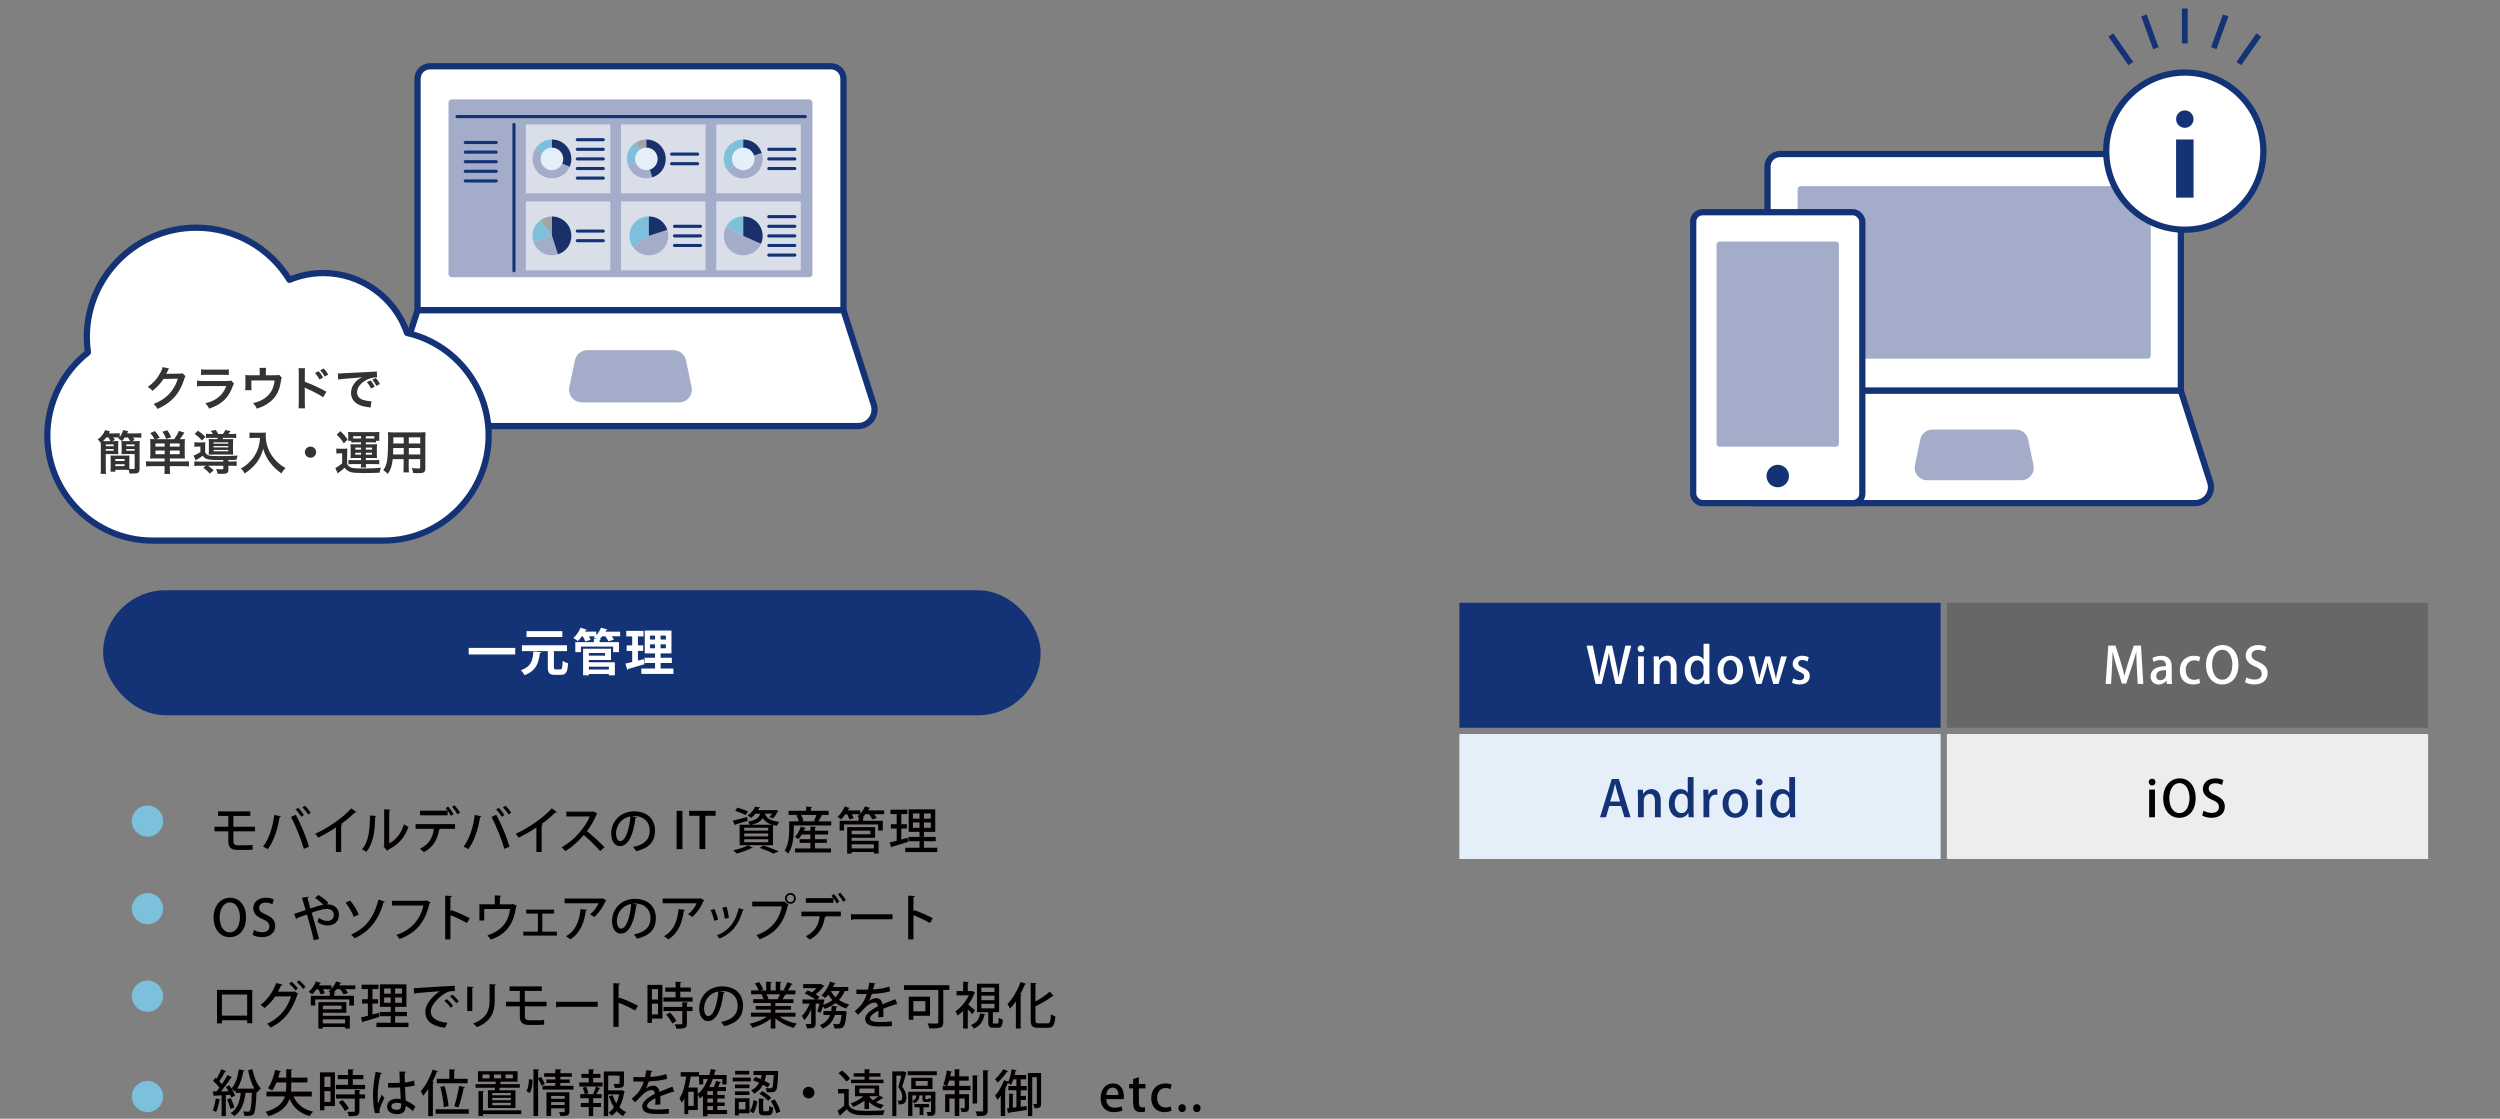 <?xml version="1.0" encoding="UTF-8"?><svg id="_レイヤー_2" xmlns="http://www.w3.org/2000/svg" viewBox="0 0 800 358"><rect x="0" y="0" width="800" height="358" fill="#808080" stroke="none"/><defs><style>.cls-1,.cls-2{fill-rule:evenodd;}.cls-1,.cls-3{fill:#a3acc9;}.cls-4,.cls-5,.cls-6,.cls-7{fill:#fff;}.cls-8,.cls-9,.cls-10,.cls-11{fill:none;}.cls-8,.cls-5,.cls-6{stroke:#143376;}.cls-8,.cls-5,.cls-6,.cls-11{stroke-linecap:round;stroke-linejoin:round;}.cls-12{fill:#666767;}.cls-2,.cls-13{fill:#1a306a;}.cls-14{fill:#040000;}.cls-9{stroke:#a3acc9;stroke-miterlimit:10;}.cls-15{fill:#333;}.cls-16{fill:#a4a4a3;}.cls-17{fill:#143376;}.cls-18{fill:#7cc0db;}.cls-19{fill:#e5eff9;}.cls-6{stroke-width:2px;}.cls-7{opacity:.6;}.cls-20{fill:#231815;}.cls-21{fill:#ededec;}.cls-11{stroke:#fff;stroke-width:3px;}</style></defs><g id="_レイヤー_1-2"><g><rect class="cls-10" width="800" height="358"/><rect class="cls-10" x="506.9" y=".49" width="252.29" height="162.77"/><rect class="cls-10" x="506.9" y=".49" width="252.29" height="162.77"/><g><g><path class="cls-6" d="m569.61,49.29h124.26c2.21,0,4,1.79,4,4v71.76h-132.26V53.29c0-2.21,1.79-4,4-4Z"/><path class="cls-6" d="m702.38,161h-141.28c-3.48,0-5.96-3.39-4.89-6.71l9.4-29.25h132.26l9.4,29.25c1.07,3.32-1.41,6.71-4.89,6.71Z"/><path class="cls-3" d="m648.99,140.6c-.38-1.83-2.02-3.16-3.89-3.16h-26.71c-1.87,0-3.51,1.33-3.89,3.16l-1.73,8.28c-.24,1.18.05,2.38.81,3.32.76.93,1.88,1.47,3.08,1.47h30.17c1.2,0,2.32-.53,3.08-1.47.76-.93,1.05-2.14.81-3.32l-1.73-8.28Z"/><rect class="cls-3" x="575.25" y="59.56" width="113" height="55.21" rx="1" ry="1"/></g><g><rect class="cls-6" x="541.82" y="67.91" width="54.12" height="93.09" rx="3" ry="3"/><rect class="cls-3" x="549.3" y="77.28" width="39.16" height="65.68" rx="1" ry="1"/><circle class="cls-17" cx="568.88" cy="152.32" r="3.6" transform="translate(-16.11 220.23) rotate(-21.61)"/></g><g><circle class="cls-6" cx="699.14" cy="48.36" r="25.14"/><rect class="cls-17" x="696.35" y="44.63" width="5.59" height="18.62"/><rect class="cls-17" x="698.21" y="2.74" width="1.86" height="11.17"/><rect class="cls-17" x="709.38" y="4.6" width="1.86" height="11.17" transform="translate(46.32 -242.33) rotate(20)"/><rect class="cls-17" x="718.69" y="10.19" width="1.86" height="11.17" transform="translate(139.19 -409.91) rotate(35)"/><rect class="cls-17" x="687.04" y="4.6" width="1.86" height="11.17" transform="translate(1337.94 -215.54) rotate(160)"/><rect class="cls-17" x="677.73" y="10.19" width="1.86" height="11.17" transform="translate(1243.64 -360.57) rotate(145)"/><circle class="cls-17" cx="699.14" cy="38.12" r="2.79"/></g></g><rect class="cls-17" x="467" y="192.88" width="154" height="40"/><rect class="cls-19" x="467" y="234.88" width="154" height="40"/><rect class="cls-12" x="623" y="192.88" width="154" height="40"/><rect class="cls-21" x="623" y="234.88" width="154" height="40"/><g><path class="cls-4" d="m522,206.61l-3.14,12.25h-1.94l-1.33-5.91c-.32-1.42-.56-2.66-.71-3.97h-.05c-.19,1.31-.46,2.51-.83,3.97l-1.46,5.91h-1.95l-2.87-12.25h1.97l1.22,5.83c.3,1.5.58,3.01.78,4.27h.03c.19-1.31.54-2.75.9-4.31l1.39-5.79h1.86l1.28,5.83c.3,1.44.59,2.85.77,4.26h.05c.21-1.44.5-2.82.82-4.31l1.31-5.78h1.89Z"/><path class="cls-4" d="m525.11,208.68c-.64,0-1.07-.48-1.07-1.07,0-.62.45-1.09,1.09-1.09s1.07.46,1.07,1.09-.42,1.07-1.09,1.07Zm.93,10.18h-1.86v-8.84h1.86v8.84Z"/><path class="cls-4" d="m536.51,218.85h-1.86v-5.17c0-1.25-.42-2.3-1.68-2.3-.91,0-1.89.75-1.89,2.16v5.31h-1.86v-6.34c0-.98-.03-1.73-.06-2.48h1.62l.1,1.31h.05c.42-.75,1.34-1.5,2.67-1.5s2.91.9,2.91,3.62v5.39Z"/><path class="cls-4" d="m547,216.5c0,.8.03,1.74.06,2.35h-1.63l-.1-1.38h-.05c-.46.9-1.42,1.55-2.67,1.55-2,0-3.52-1.78-3.52-4.5,0-2.99,1.71-4.69,3.68-4.69,1.14,0,1.95.51,2.34,1.18h.03v-5.01h1.86v10.48Zm-1.86-2.9c0-1.44-.91-2.29-1.95-2.29-1.42,0-2.21,1.41-2.21,3.15s.77,3.06,2.18,3.06c1.2,0,1.98-1.06,1.98-2.29v-1.63Z"/><path class="cls-4" d="m557.77,214.37c0,3.3-2.15,4.66-4.13,4.66-2.29,0-4.03-1.68-4.03-4.53s1.83-4.66,4.16-4.66,4,1.83,4,4.53Zm-4.07-3.14c-1.58,0-2.19,1.7-2.19,3.22,0,1.73.82,3.18,2.18,3.18s2.18-1.46,2.18-3.22c0-1.46-.61-3.19-2.16-3.19Z"/><path class="cls-4" d="m571.79,210.04l-2.67,8.82h-1.68l-1.14-3.91c-.27-.93-.46-1.78-.66-2.82h-.05c-.18,1.06-.42,1.95-.69,2.83l-1.2,3.89h-1.68l-2.53-8.82h1.92l.98,4.23c.21.94.42,1.89.58,2.82h.03c.18-.91.45-1.89.7-2.8l1.22-4.24h1.52l1.15,4.15c.27,1.02.51,1.97.69,2.9h.05c.14-.91.35-1.86.59-2.88l1.02-4.16h1.84Z"/><path class="cls-4" d="m578.39,211.7c-.35-.22-.96-.5-1.68-.5-.83,0-1.28.48-1.28,1.07s.4.91,1.47,1.38c1.46.59,2.23,1.39,2.23,2.67,0,1.7-1.3,2.71-3.3,2.71-.93,0-1.81-.24-2.4-.59l.42-1.38c.45.27,1.26.59,2.02.59.99,0,1.47-.48,1.47-1.15s-.37-1.04-1.42-1.49c-1.57-.62-2.26-1.5-2.26-2.53,0-1.47,1.2-2.64,3.06-2.64.86,0,1.62.24,2.1.51l-.42,1.34Z"/></g><g><path class="cls-17" d="m521.77,261.52h-1.95l-1.1-3.6h-3.75l-1.06,3.6h-1.9l3.75-12.25h2.27l3.75,12.25Zm-3.36-5.03l-.96-3.2c-.22-.8-.43-1.66-.61-2.42h-.03c-.18.75-.37,1.65-.58,2.4l-.98,3.22h3.15Z"/><path class="cls-17" d="m531.44,261.52h-1.86v-5.17c0-1.25-.42-2.3-1.68-2.3-.91,0-1.89.75-1.89,2.16v5.31h-1.86v-6.34c0-.98-.03-1.73-.06-2.48h1.62l.1,1.31h.05c.42-.75,1.34-1.5,2.67-1.5s2.91.9,2.91,3.62v5.39Z"/><path class="cls-17" d="m541.94,259.17c0,.8.03,1.74.06,2.35h-1.63l-.1-1.38h-.05c-.46.9-1.42,1.55-2.67,1.55-2,0-3.52-1.78-3.52-4.5,0-2.99,1.71-4.69,3.68-4.69,1.14,0,1.95.51,2.34,1.18h.03v-5.01h1.86v10.48Zm-1.86-2.9c0-1.44-.91-2.29-1.95-2.29-1.42,0-2.21,1.41-2.21,3.15s.77,3.06,2.18,3.06c1.2,0,1.98-1.06,1.98-2.29v-1.63Z"/><path class="cls-17" d="m549.54,254.34c-.16-.03-.34-.05-.54-.05-1.25,0-2.03,1.02-2.03,2.56v4.67h-1.86v-6.13c0-1.02-.02-1.87-.06-2.69h1.62l.06,1.62h.06c.4-1.12,1.33-1.81,2.29-1.81.18,0,.3.02.46.05v1.78Z"/><path class="cls-17" d="m559.38,257.04c0,3.3-2.15,4.66-4.13,4.66-2.29,0-4.03-1.68-4.03-4.53s1.83-4.66,4.16-4.66,4,1.83,4,4.53Zm-4.07-3.14c-1.58,0-2.19,1.7-2.19,3.22,0,1.73.82,3.18,2.18,3.18s2.18-1.46,2.18-3.22c0-1.46-.61-3.19-2.16-3.19Z"/><path class="cls-17" d="m562.94,251.34c-.64,0-1.07-.48-1.07-1.07,0-.62.45-1.09,1.09-1.09s1.07.46,1.07,1.09-.42,1.07-1.09,1.07Zm.93,10.18h-1.86v-8.84h1.86v8.84Z"/><path class="cls-17" d="m574.42,259.17c0,.8.03,1.74.06,2.35h-1.63l-.1-1.38h-.05c-.46.9-1.42,1.55-2.67,1.55-2,0-3.52-1.78-3.52-4.5,0-2.99,1.71-4.69,3.68-4.69,1.14,0,1.95.51,2.34,1.18h.03v-5.01h1.86v10.48Zm-1.86-2.9c0-1.44-.91-2.29-1.95-2.29-1.42,0-2.21,1.41-2.21,3.15s.77,3.06,2.18,3.06c1.2,0,1.99-1.06,1.99-2.29v-1.63Z"/></g><g><path class="cls-4" d="m685.85,218.85h-1.79l-.27-5.15c-.08-1.66-.18-3.55-.16-5.07h-.05c-.37,1.44-.85,3.01-1.36,4.56l-1.83,5.55h-1.39l-1.68-5.44c-.5-1.6-.93-3.2-1.23-4.67h-.05c-.03,1.52-.13,3.46-.22,5.17l-.27,5.06h-1.73l.83-12.26h2.3l1.73,5.39c.45,1.5.82,2.87,1.12,4.21h.05c.3-1.31.69-2.71,1.17-4.23l1.78-5.38h2.32l.74,12.26Z"/><path class="cls-4" d="m694.95,216.76c0,.75.02,1.52.13,2.1h-1.68l-.13-1.02h-.05c-.5.69-1.36,1.2-2.46,1.2-1.65,0-2.59-1.22-2.59-2.58,0-2.19,1.9-3.28,4.93-3.28,0-.66,0-1.97-1.78-1.97-.78,0-1.58.24-2.15.61l-.38-1.23c.62-.4,1.67-.74,2.85-.74,2.59,0,3.31,1.71,3.31,3.59v3.33Zm-1.81-2.34c-1.46,0-3.14.27-3.14,1.84,0,.98.61,1.41,1.3,1.41,1.01,0,1.84-.77,1.84-1.79v-1.46Z"/><path class="cls-4" d="m704.02,218.58c-.42.19-1.25.45-2.27.45-2.54,0-4.21-1.74-4.21-4.5s1.73-4.69,4.56-4.69c.85,0,1.58.21,1.97.4l-.37,1.42c-.32-.16-.83-.35-1.58-.35-1.73,0-2.69,1.41-2.69,3.14,0,1.94,1.14,3.09,2.67,3.09.74,0,1.25-.18,1.67-.35l.26,1.39Z"/><path class="cls-4" d="m716.31,212.61c0,4.26-2.29,6.42-5.27,6.42s-5.12-2.53-5.12-6.23,2.15-6.39,5.28-6.39,5.11,2.67,5.11,6.2Zm-8.44.14c0,2.48,1.12,4.75,3.23,4.75s3.25-2.22,3.25-4.83c0-2.34-1.02-4.74-3.22-4.74s-3.27,2.42-3.27,4.82Z"/><path class="cls-4" d="m724.74,208.51c-.4-.22-1.17-.54-2.18-.54-1.46,0-2.07.85-2.07,1.63,0,1.04.69,1.55,2.24,2.23,1.97.86,2.91,1.94,2.91,3.62,0,2.05-1.52,3.58-4.27,3.58-1.15,0-2.37-.34-2.96-.74l.42-1.55c.66.4,1.65.72,2.66.72,1.46,0,2.27-.75,2.27-1.86,0-1.04-.62-1.68-2.08-2.29-1.82-.74-3.06-1.84-3.06-3.51,0-1.94,1.55-3.39,3.99-3.39,1.17,0,2.05.29,2.58.56l-.45,1.54Z"/></g><g><path class="cls-14" d="m688.66,251.34c-.64,0-1.07-.48-1.07-1.07,0-.62.45-1.09,1.09-1.09s1.07.46,1.07,1.09-.42,1.07-1.09,1.07Zm.93,10.18h-1.86v-8.84h1.86v8.84Z"/><path class="cls-14" d="m702.61,255.28c0,4.26-2.29,6.42-5.27,6.42s-5.12-2.53-5.12-6.23,2.14-6.39,5.28-6.39,5.11,2.67,5.11,6.2Zm-8.44.14c0,2.48,1.12,4.75,3.23,4.75s3.25-2.22,3.25-4.83c0-2.34-1.02-4.74-3.22-4.74s-3.26,2.42-3.26,4.82Z"/><path class="cls-14" d="m711.03,251.18c-.4-.22-1.17-.54-2.18-.54-1.46,0-2.06.85-2.06,1.63,0,1.04.69,1.55,2.24,2.23,1.97.86,2.91,1.94,2.91,3.62,0,2.05-1.52,3.58-4.27,3.58-1.15,0-2.37-.34-2.96-.74l.42-1.55c.66.4,1.65.72,2.66.72,1.46,0,2.27-.75,2.27-1.86,0-1.04-.62-1.68-2.08-2.29-1.83-.74-3.06-1.84-3.06-3.51,0-1.94,1.55-3.39,3.99-3.39,1.17,0,2.05.29,2.58.56l-.45,1.54Z"/></g><g><path class="cls-14" d="m74.68,266.03v3.2c0,.75.34,1.26,1.41,1.26h2.82c.54,0,1.44-.05,1.9-.14.02.43.03,1.18.05,1.52-.48.08-1.38.11-1.94.11h-2.99c-2.14,0-2.87-1.06-2.87-2.72v-3.23h-4.43v-1.47h4.43v-3.46h-3.28v-1.46h10.32v1.46h-5.43v3.46h6.95v1.47h-6.95Z"/><path class="cls-14" d="m89.9,261.24c-.03.14-.19.24-.43.27-.61,3.81-1.92,7.83-3.78,10.23-.42-.3-1.02-.61-1.52-.82,1.78-2.22,3.11-6.11,3.59-10.12l2.14.43Zm7.33,10.4c-.75-2.69-2.48-7.15-4.1-10.21l1.5-.72c1.63,2.91,3.42,7.35,4.26,10.23l-1.66.7Zm-1.83-13.14c.67.62,1.42,1.62,1.84,2.29l-.8.58c-.4-.67-1.22-1.75-1.83-2.32l.78-.54Zm2.16-.69c.69.64,1.44,1.58,1.86,2.27l-.8.58c-.4-.67-1.23-1.7-1.83-2.29l.77-.56Z"/><path class="cls-14" d="m114.05,259.88c-.08.08-.19.14-.35.14-.05,0-.1,0-.16-.02-1.23,1.23-2.88,2.61-4.42,3.73.14.06.34.14.43.18-.03.13-.18.24-.38.27v8.45h-1.68v-7.86c-1.57,1.09-3.73,2.32-5.68,3.28-.22-.37-.64-.93-.96-1.23,4.27-1.94,9.06-5.3,11.57-8.16l1.63,1.22Z"/><path class="cls-14" d="m120.43,261.1c-.02.18-.16.29-.38.32-.1,4.45-.5,8.26-2.82,11.19-.35-.26-.94-.61-1.39-.83,2.24-2.55,2.53-6.63,2.56-10.82l2.03.14Zm4.13,8.76c2.38-1.23,3.91-3.47,4.72-6.12.34.27,1.04.67,1.42.88-1.15,3.27-3.07,5.62-6.47,7.28-.06.14-.21.27-.32.37l-1.2-1.44.22-.29v-11.56l2.02.11c-.03.16-.14.3-.4.35v10.4Z"/><path class="cls-14" d="m132.98,265.21v-1.49h12.63v1.5h-5.06l.3.08c-.03.11-.14.19-.35.21-.42,2.71-1.66,5.55-4.87,7.17-.24-.27-.86-.8-1.23-1.07,3.1-1.57,4.1-3.79,4.42-6.4h-5.84Zm11.32-4.11c-.22-.48-.62-1.12-1.06-1.67v1.47h-8.83v-1.49h8.82c-.21-.29-.43-.54-.64-.74l.77-.58c.64.66,1.38,1.71,1.76,2.42l-.82.58Zm2.08-.53c-.34-.64-1.1-1.74-1.71-2.37l.74-.54c.64.66,1.41,1.68,1.79,2.37l-.82.54Z"/><path class="cls-14" d="m154.06,261.24c-.03.14-.19.24-.43.27-.61,3.81-1.92,7.83-3.78,10.23-.42-.3-1.02-.61-1.52-.82,1.78-2.22,3.11-6.11,3.59-10.12l2.14.43Zm7.33,10.4c-.75-2.69-2.48-7.15-4.1-10.21l1.5-.72c1.63,2.91,3.42,7.35,4.26,10.23l-1.66.7Zm-1.83-13.14c.67.62,1.42,1.62,1.84,2.29l-.8.58c-.4-.67-1.22-1.75-1.83-2.32l.78-.54Zm2.16-.69c.69.64,1.44,1.58,1.86,2.27l-.8.58c-.4-.67-1.23-1.7-1.83-2.29l.77-.56Z"/><path class="cls-14" d="m178.21,259.88c-.08.08-.19.14-.35.14-.05,0-.1,0-.16-.02-1.23,1.23-2.88,2.61-4.42,3.73.14.06.34.14.43.18-.03.13-.18.24-.38.27v8.45h-1.68v-7.86c-1.57,1.09-3.73,2.32-5.68,3.28-.22-.37-.64-.93-.96-1.23,4.27-1.94,9.06-5.3,11.57-8.16l1.63,1.22Z"/><path class="cls-14" d="m191.2,260.35c-.06.11-.14.18-.27.22-.88,2.05-1.79,3.67-3.09,5.39,1.65,1.33,4.15,3.58,5.6,5.17l-1.41,1.22c-1.31-1.55-3.73-3.92-5.22-5.14-1.46,1.71-3.71,3.86-5.91,5.14-.26-.35-.8-.91-1.17-1.23,4.18-2.27,7.55-6.45,9.01-9.86h-7.52v-1.52h8.4l.29-.1,1.28.71Z"/><path class="cls-14" d="m203.77,261.52c-.05.14-.21.26-.43.26-.62,5.25-2.26,8.98-4.95,8.98-1.55,0-2.8-1.42-2.8-4.05,0-3.97,3.12-7.08,7.27-7.08,4.59,0,6.75,2.8,6.75,6.1,0,3.79-2.07,5.68-6.02,6.66-.24-.37-.61-.93-1.01-1.36,3.67-.72,5.33-2.48,5.33-5.25,0-2.61-1.73-4.66-5.07-4.66-.22,0-.43.02-.66.03l1.58.37Zm-2.05-.27c-2.82.5-4.58,2.86-4.58,5.41,0,1.52.56,2.51,1.3,2.51,1.73,0,2.95-3.86,3.28-7.92Z"/><path class="cls-14" d="m216.52,259.47h1.86v12.25h-1.86v-12.25Z"/><path class="cls-14" d="m229,261.05h-3.31v10.66h-1.86v-10.66h-3.3v-1.58h8.47v1.58Z"/><path class="cls-14" d="m234.49,262.6c1.18-.26,2.91-.7,4.61-1.15l.14,1.2c-1.42.45-2.9.9-3.87,1.18,0,.13-.1.21-.21.26l-.67-1.49Zm6.45,8.69c-.06.06-.14.11-.27.11-.05,0-.1,0-.14-.02-1.26.66-3.22,1.34-4.83,1.76-.24-.29-.74-.8-1.04-1.06,1.63-.34,3.57-.94,4.71-1.58l1.58.78Zm-5.01-12.85c1.1.29,2.62.82,3.41,1.22l-.67,1.15c-.77-.4-2.27-.99-3.41-1.33l.67-1.04Zm4.03,5.47c-.14-.34-.43-.77-.66-.98,2.64-.45,3.57-1.22,3.94-2.56h-1.49c-.38.46-.85.93-1.39,1.36-.27-.27-.78-.59-1.14-.74,1.2-.82,2-1.92,2.42-2.87l1.6.24c-.03.11-.13.19-.32.19-.11.22-.24.46-.38.7h5.35l.27-.02.85.1s-.03.16-.06.22c-.37.77-.96,1.68-1.54,2.29l-1.2-.38c.27-.29.56-.69.82-1.1h-2.24c.35,1.18,1.26,2.23,4.58,2.66-.27.3-.62.86-.77,1.25-.46-.08-.86-.18-1.25-.27v6.47h-10.66v-6.56h3.28Zm5.86,1.89v-.93h-7.67v.93h7.67Zm0,1.84v-.93h-7.67v.93h7.67Zm0,1.87v-.94h-7.67v.94h7.67Zm1.22-5.6c-1.6-.51-2.45-1.26-2.96-2.11-.58.93-1.6,1.63-3.57,2.11h6.53Zm.42,9.25c-.96-.53-2.67-1.26-4.39-1.86l1.25-.75c1.74.58,3.71,1.33,4.88,1.89l-1.75.72Z"/><path class="cls-14" d="m263.2,261c-.05.11-.18.16-.38.16-.24.5-.59,1.15-.93,1.66h4.1v1.33h-11.99v1.26c0,2.21-.27,5.54-1.75,7.75-.24-.27-.86-.8-1.17-.96,1.31-2.02,1.46-4.83,1.46-6.79v-2.59h3.06c-.13-.56-.42-1.31-.74-1.89l.62-.16h-3.14v-1.31h5.62v-1.34l1.89.11c-.02.14-.13.22-.37.27v.96h5.68v1.31h-2.71l.74.22Zm-2.4,8.72v1.79h5.11v1.28h-11.49v-1.28h4.9v-1.79h-3.44v-1.18h3.44v-1.5h-2.74c-.34.56-.72,1.06-1.1,1.46-.29-.21-.78-.51-1.12-.69.78-.75,1.52-2.05,1.92-3.3l1.58.45c-.03.11-.16.16-.35.16-.08.24-.19.48-.3.72h2.11v-1.34l1.87.11c-.02.14-.13.22-.38.27v.96h4.19v1.2h-4.19v1.5h3.78v1.18h-3.78Zm.16-6.9c-.16-.06-.32-.13-.46-.18.26-.51.56-1.26.75-1.87h-4.9c.34.61.66,1.36.75,1.89l-.58.16h4.43Z"/><path class="cls-14" d="m282.93,259.32v1.23h-3.18c.34.43.64.88.8,1.23l-1.41.42c-.18-.43-.61-1.1-1.04-1.65h-1.18c-.27.35-.58.69-.88.98l.53.03c-.02.13-.11.22-.37.26v.83h6.29v3.12h-1.49v-1.94h-10.9v1.94h-1.42v-3.12h6.07v-1.2h.06l-.45-.22c.26-.19.51-.42.77-.67h-2.56c.27.45.51.91.62,1.25l-1.36.4c-.14-.43-.45-1.09-.77-1.65h-.53c-.43.61-.91,1.18-1.38,1.62-.29-.24-.82-.59-1.15-.77.91-.78,1.81-2.1,2.34-3.36l1.63.53c-.05.1-.18.16-.37.14-.1.21-.19.4-.3.61h3.99v1.06c.62-.67,1.15-1.5,1.49-2.34l1.68.48c-.05.13-.18.18-.37.18-.1.21-.21.42-.32.62h5.17Zm-10.4,8.77v.96h8.63v4.07h-1.52v-.48h-7.11v.51h-1.44v-8.47h8.95v3.41h-7.51Zm5.99-2.27h-5.99v1.15h5.99v-1.15Zm1.12,4.37h-7.11v1.3h7.11v-1.3Z"/><path class="cls-14" d="m288.41,268.64l2-.54c.02.06.03.13.19,1.3-1.89.59-3.89,1.2-5.17,1.55-.02.14-.13.24-.22.27l-.51-1.62c.62-.14,1.39-.34,2.24-.56v-3.91h-1.86v-1.39h1.86v-3.23h-2v-1.41h5.41v1.41h-1.94v3.23h1.79v1.39h-1.79v3.51Zm7.25,2.64h4.27v1.39h-10.26v-1.39h4.58v-2.1h-3.54v-1.36h3.54v-1.62h-3.47v-7.22h8.5v7.22h-3.62v1.62h3.78v1.36h-3.78v2.1Zm-3.52-10.98v1.68h2.11v-1.68h-2.11Zm0,4.59h2.11v-1.7h-2.11v1.7Zm5.71-2.91v-1.68h-2.19v1.68h2.19Zm0,2.91v-1.7h-2.19v1.7h2.19Z"/><path class="cls-14" d="m78.73,293.47c0,4.26-2.29,6.42-5.27,6.42s-5.12-2.53-5.12-6.23,2.15-6.39,5.28-6.39,5.11,2.67,5.11,6.2Zm-8.44.14c0,2.48,1.12,4.75,3.23,4.75s3.25-2.22,3.25-4.83c0-2.34-1.02-4.74-3.22-4.74s-3.27,2.42-3.27,4.82Z"/><path class="cls-14" d="m87.16,289.37c-.4-.22-1.17-.54-2.18-.54-1.46,0-2.06.85-2.06,1.63,0,1.04.69,1.55,2.24,2.23,1.97.86,2.91,1.94,2.91,3.62,0,2.05-1.52,3.58-4.27,3.58-1.15,0-2.37-.34-2.96-.74l.42-1.55c.66.4,1.65.72,2.66.72,1.46,0,2.27-.75,2.27-1.86,0-1.04-.62-1.68-2.08-2.29-1.83-.74-3.06-1.84-3.06-3.51,0-1.94,1.55-3.39,3.99-3.39,1.17,0,2.05.29,2.58.56l-.45,1.54Z"/><path class="cls-14" d="m104.52,289.39h.4c1.94.05,3.54,1.2,3.54,3.3,0,2.29-1.58,3.47-3.71,3.47-.88,0-2.1-.29-3.14-1.14.13-.34.29-.91.4-1.34.91.7,1.89,1.01,2.66,1.01,1.3,0,2.14-.7,2.14-1.98,0-1.12-.86-1.86-2.21-1.86-1.25,0-3.1.59-4.85,1.22.78,2.71,1.79,6.11,2.35,8.4l-1.73.37c-.43-2.24-1.42-5.76-2.14-8.2-.99.37-2.3.82-3.17,1.14-.02.14-.11.29-.27.37l-.66-1.71c.98-.32,2.5-.82,3.68-1.22-.46-1.54-.88-2.9-1.2-3.92l2.13-.37c.02.19-.08.29-.34.4.27,1.02.58,2.11.93,3.36,1.6-.54,3.03-.99,4.16-1.18-.74-.74-1.89-1.67-2.67-2.13l1.02-.98c1.09.54,2.54,1.7,3.25,2.5l-.58.5Z"/><path class="cls-14" d="m112.03,288.16c1.12,1.3,2.26,3.17,2.75,4.47l-1.57.78c-.43-1.26-1.57-3.23-2.62-4.55l1.44-.7Zm11.14.37c-.06.14-.19.22-.45.24-1.65,5.91-4.71,9.41-9.24,11.49-.22-.32-.77-.9-1.15-1.18,4.34-1.9,7.27-5.15,8.77-11.22l2.06.67Z"/><path class="cls-14" d="m137.74,288.76c-.05.1-.14.18-.27.22-1.33,6.04-4.34,9.57-9.59,11.51-.24-.4-.75-.99-1.07-1.31,4.9-1.6,7.75-5.07,8.66-9.4h-10.04v-1.52h10.63l.29-.19,1.39.69Z"/><path class="cls-14" d="m149.44,295.37c-1.47-.83-3.63-1.86-5.3-2.51v7.75h-1.68v-14.01l2.14.13c-.02.18-.16.3-.46.37v4.58l.32-.45c1.82.67,4.26,1.75,5.87,2.59l-.9,1.55Z"/><path class="cls-14" d="m158.33,286.52l2.11.11c-.02.18-.21.34-.48.37v2.38h3.76l.3-.13,1.39.58c-.03.08-.11.18-.22.22-.85,5.68-3.1,8.85-8.15,10.64-.22-.37-.72-.99-1.07-1.36,4.59-1.55,6.71-4.34,7.27-8.45h-8.28v3.68h-1.55v-5.19h4.91v-2.87Z"/><path class="cls-14" d="m177.32,291.07v1.28h-3.78v5.78h4.67v1.26h-10.76v-1.26h4.67v-5.78h-3.73v-1.28h8.92Z"/><path class="cls-14" d="m194.05,288.12c-.05.1-.16.16-.27.21-.8,1.89-2.16,3.84-3.59,5.12-.32-.27-.98-.66-1.39-.88,1.23-.94,2.29-2.37,2.75-3.52h-10.88v-1.52h11.78l.21-.13,1.39.72Zm-6.18,3.01c-.03.16-.18.27-.42.3-.43,3.63-1.75,7.25-4.99,9.17-.34-.27-.93-.78-1.36-1.02,3.14-1.7,4.35-4.96,4.66-8.66l2.11.21Z"/><path class="cls-14" d="m204.03,289.52c-.05.14-.21.26-.43.26-.62,5.25-2.26,8.98-4.95,8.98-1.55,0-2.8-1.42-2.8-4.05,0-3.97,3.12-7.08,7.27-7.08,4.59,0,6.75,2.8,6.75,6.1,0,3.79-2.07,5.68-6.02,6.66-.24-.37-.61-.93-1.01-1.36,3.67-.72,5.33-2.48,5.33-5.25,0-2.61-1.73-4.66-5.07-4.66-.22,0-.43.02-.66.03l1.58.37Zm-2.05-.27c-2.82.5-4.58,2.86-4.58,5.41,0,1.52.56,2.51,1.3,2.51,1.73,0,2.95-3.86,3.28-7.92Z"/><path class="cls-14" d="m225.41,288.12c-.05.1-.16.16-.27.21-.8,1.89-2.16,3.84-3.58,5.12-.32-.27-.98-.66-1.39-.88,1.23-.94,2.29-2.37,2.75-3.52h-10.88v-1.52h11.78l.21-.13,1.39.72Zm-6.18,3.01c-.03.16-.18.27-.42.3-.43,3.63-1.74,7.25-4.99,9.17-.34-.27-.93-.78-1.36-1.02,3.14-1.7,4.35-4.96,4.66-8.66l2.11.21Z"/><path class="cls-14" d="m228.63,290.86c.45.98.96,2.48,1.17,3.43l-1.25.35c-.19-.98-.66-2.4-1.14-3.41l1.22-.37Zm9.43.27c-.05.11-.19.18-.37.18-1.28,4.69-3.7,7.52-7.46,9.04-.18-.27-.59-.77-.86-1.02,3.6-1.38,5.91-3.97,7.03-8.72l1.66.53Zm-5.57-.98c.34,1.02.64,2.56.75,3.57l-1.3.27c-.13-1.04-.43-2.51-.77-3.57l1.31-.27Z"/><path class="cls-14" d="m240.71,288.51h10.08l.11-.06,1.46,1.06c-.06.08-.14.14-.24.19-1.38,5.99-4.11,9-9.03,10.88-.22-.38-.69-.99-1.01-1.33,4.5-1.65,7.19-4.53,8.12-9.2h-9.49v-1.54Zm12.23-2.77c.96,0,1.73.78,1.73,1.75s-.77,1.73-1.73,1.73-1.75-.77-1.75-1.73.8-1.75,1.75-1.75Zm1.15,1.75c0-.66-.51-1.18-1.15-1.18s-1.17.53-1.17,1.18.51,1.17,1.17,1.17,1.15-.56,1.15-1.17Z"/><path class="cls-14" d="m256.44,293.21v-1.49h12.63v1.5h-5.06l.3.08c-.03.11-.14.19-.35.21-.42,2.71-1.66,5.55-4.87,7.17-.24-.27-.86-.8-1.23-1.07,3.1-1.57,4.1-3.79,4.42-6.4h-5.84Zm11.32-4.11c-.22-.48-.62-1.12-1.06-1.67v1.47h-8.83v-1.49h8.82c-.21-.29-.43-.54-.64-.74l.77-.58c.64.66,1.38,1.71,1.76,2.42l-.82.58Zm2.08-.53c-.34-.64-1.1-1.74-1.71-2.37l.74-.54c.64.66,1.41,1.68,1.79,2.37l-.82.54Z"/><path class="cls-14" d="m272.23,292.57h13.37v1.6h-12.72c-.1.16-.3.27-.51.29l-.13-1.89Z"/><path class="cls-14" d="m297.6,295.37c-1.47-.83-3.63-1.86-5.3-2.51v7.75h-1.68v-14.01l2.14.13c-.02.18-.16.3-.46.37v4.58l.32-.45c1.82.67,4.26,1.75,5.87,2.59l-.9,1.55Z"/><path class="cls-14" d="m80.72,316.76v10.69h-1.62v-.96h-8.08v.99h-1.58v-10.72h11.28Zm-1.63,8.24v-6.75h-8.08v6.75h8.08Z"/><path class="cls-14" d="m95.47,318c-.05.11-.19.19-.29.26-1.79,5.41-4.35,8.45-8.56,10.58-.27-.37-.72-.9-1.17-1.22,3.94-1.89,6.37-4.67,7.68-8.77h-5.06c-.86,1.33-2.05,2.64-3.41,3.71-.3-.3-.86-.74-1.3-1.01,2.14-1.54,4-4.16,5.03-6.98l2.05.51c-.06.18-.27.26-.5.26-.29.64-.67,1.42-.98,2h4.96l.24-.11,1.3.77Zm-2.22-3.86c.74.56,1.6,1.52,2.08,2.16l-.77.66c-.45-.67-1.34-1.63-2.02-2.18l.7-.64Zm2.45-.45c.72.58,1.6,1.49,2.06,2.16l-.78.62c-.42-.62-1.28-1.57-1.98-2.16l.7-.62Z"/><path class="cls-14" d="m113.71,315.32v1.23h-3.18c.34.43.64.88.8,1.23l-1.41.42c-.18-.43-.61-1.1-1.04-1.65h-1.18c-.27.35-.58.69-.88.98l.53.03c-.02.13-.11.22-.37.26v.83h6.29v3.12h-1.49v-1.94h-10.9v1.94h-1.42v-3.12h6.07v-1.2h.06l-.45-.22c.26-.19.51-.42.77-.67h-2.56c.27.45.51.91.62,1.25l-1.36.4c-.14-.43-.45-1.09-.77-1.65h-.53c-.43.61-.91,1.18-1.38,1.62-.29-.24-.82-.59-1.15-.77.91-.78,1.81-2.1,2.34-3.36l1.63.53c-.05.1-.18.16-.37.14-.1.21-.19.4-.3.61h3.99v1.06c.62-.67,1.15-1.5,1.49-2.34l1.68.48c-.05.13-.18.18-.37.18-.1.21-.21.42-.32.62h5.17Zm-10.4,8.77v.96h8.63v4.07h-1.52v-.48h-7.11v.51h-1.44v-8.47h8.95v3.41h-7.51Zm5.99-2.27h-5.99v1.15h5.99v-1.15Zm1.12,4.37h-7.11v1.3h7.11v-1.3Z"/><path class="cls-14" d="m119.19,324.64l2-.54c.02.06.03.13.19,1.3-1.89.59-3.89,1.2-5.17,1.55-.02.14-.13.24-.22.27l-.51-1.62c.62-.14,1.39-.34,2.24-.56v-3.91h-1.86v-1.39h1.86v-3.23h-2v-1.41h5.41v1.41h-1.94v3.23h1.79v1.39h-1.79v3.51Zm7.25,2.64h4.27v1.39h-10.26v-1.39h4.58v-2.1h-3.54v-1.36h3.54v-1.62h-3.47v-7.22h8.5v7.22h-3.62v1.62h3.78v1.36h-3.78v2.1Zm-3.52-10.98v1.68h2.11v-1.68h-2.11Zm0,4.59h2.11v-1.7h-2.11v1.7Zm5.71-2.91v-1.68h-2.19v1.68h2.19Zm0,2.91v-1.7h-2.19v1.7h2.19Z"/><path class="cls-14" d="m132.38,316.19c.48,0,1.17-.02,1.62-.05,1.63-.13,9.12-.62,11.53-.69l.02,1.7c-1.31-.05-2.16.05-3.39.88-2.06,1.31-4.31,3.7-4.31,5.63s1.58,3.2,5.31,3.65l-.77,1.58c-4.56-.59-6.29-2.42-6.29-5.22,0-2.1,2-4.74,4.64-6.48-1.87.14-6.07.46-7.81.64-.05.11-.24.22-.38.26l-.16-1.9Zm10.55,3.5c.72.56,1.6,1.5,2.05,2.19l-.78.61c-.4-.64-1.36-1.7-1.98-2.19l.72-.61Zm1.81-1.42c.75.59,1.62,1.47,2.05,2.18l-.77.62c-.4-.61-1.3-1.63-2-2.19l.72-.61Z"/><path class="cls-14" d="m149.51,323.52v-7.81l2.05.11c-.02.14-.16.27-.43.3v7.4h-1.62Zm9.22-8.48c-.02.16-.14.27-.42.3v5.04c0,3.38-1.14,6.5-5.68,8.31-.26-.3-.83-.91-1.2-1.18,4.32-1.63,5.23-4.32,5.23-7.12v-5.46l2.06.11Z"/><path class="cls-14" d="m167.96,322.03v3.2c0,.75.34,1.26,1.41,1.26h2.82c.54,0,1.44-.05,1.9-.14.02.43.03,1.18.05,1.52-.48.08-1.38.11-1.94.11h-2.99c-2.14,0-2.87-1.06-2.87-2.72v-3.23h-4.43v-1.47h4.43v-3.46h-3.28v-1.46h10.32v1.46h-5.43v3.46h6.95v1.47h-6.95Z"/><path class="cls-14" d="m177.9,320.57h13.37v1.6h-12.72c-.1.16-.3.27-.51.29l-.13-1.89Z"/><path class="cls-14" d="m203.26,323.37c-1.47-.83-3.63-1.86-5.3-2.51v7.75h-1.68v-14.01l2.14.13c-.02.18-.16.3-.46.37v4.58l.32-.45c1.82.67,4.26,1.75,5.87,2.59l-.9,1.55Z"/><path class="cls-14" d="m211.98,315.15v10.8h-3.38v1.38h-1.41v-12.18h4.79Zm-1.42,1.38h-1.95v3.31h1.95v-3.31Zm-1.95,8.07h1.95v-3.43h-1.95v3.43Zm9.08-5.44h3.94v1.36h-9.35v-1.36h3.91v-1.81h-3.3v-1.34h3.3v-1.86l1.87.11c-.02.14-.11.22-.37.27v1.47h3.39v1.34h-3.39v1.81Zm2.5,1.65c-.02.14-.11.22-.37.27v1.12h1.79v1.34h-1.79v3.97c0,1.47-.61,1.68-3.39,1.68-.06-.42-.29-1.02-.5-1.42.46.02.91.02,1.28.02,1.1,0,1.12,0,1.12-.29v-3.95h-6v-1.34h6v-1.47l1.86.08Zm-5.06,6.69c-.34-.79-1.18-1.95-1.97-2.8l1.22-.7c.8.82,1.7,1.94,2.06,2.72l-1.31.79Z"/><path class="cls-14" d="m231.93,317.52c-.05.14-.21.26-.43.26-.62,5.25-2.26,8.98-4.95,8.98-1.55,0-2.8-1.42-2.8-4.05,0-3.97,3.12-7.08,7.27-7.08,4.59,0,6.75,2.8,6.75,6.1,0,3.79-2.07,5.68-6.02,6.66-.24-.37-.61-.93-1.01-1.36,3.67-.72,5.33-2.48,5.33-5.25,0-2.61-1.73-4.66-5.07-4.66-.22,0-.43.02-.66.03l1.58.37Zm-2.05-.27c-2.82.5-4.58,2.86-4.58,5.41,0,1.52.56,2.51,1.3,2.51,1.73,0,2.95-3.86,3.28-7.92Z"/><path class="cls-14" d="m254.56,325.34h-5.12c1.46,1.01,3.54,1.84,5.54,2.22-.34.32-.78.95-1.01,1.36-2.13-.56-4.31-1.67-5.84-3.07v3.28h-1.49v-3.17c-1.55,1.3-3.76,2.37-5.79,2.93-.22-.38-.66-.96-.99-1.28,1.95-.42,4.07-1.26,5.51-2.27h-5.06v-1.28h6.34v-.99h-4.82v-1.14h4.82v-.98h-5.62v-1.22h3.34c-.14-.45-.42-1.04-.69-1.49l.38-.06v-.02l-3.7.02v-1.26h2.42c-.24-.64-.74-1.54-1.18-2.21l1.31-.45c.51.7,1.09,1.7,1.31,2.34l-.86.32h1.82v-2.8l1.81.11c-.02.14-.14.26-.38.29v2.4h1.62v-2.8l1.83.11c-.02.16-.14.26-.38.29v2.4h1.7l-.59-.22c.4-.66.91-1.68,1.18-2.4l1.73.56c-.05.11-.18.18-.38.16-.29.56-.75,1.31-1.17,1.91h2.38v1.26h-3.27l.3.1c-.05.11-.18.16-.38.16-.19.38-.48.88-.77,1.3h3.5v1.22h-5.78v.98h4.99v1.14h-4.99v.99h6.43v1.28Zm-5.68-5.65c.24-.42.53-.99.75-1.5h-4.39c.3.48.59,1.06.7,1.46l-.48.1h3.55l-.14-.05Z"/><path class="cls-14" d="m271.45,317.13h-1.15c-.45,1.09-1.06,2.03-1.83,2.85.96.66,2.07,1.15,3.3,1.46-.32.3-.75.88-.96,1.28-1.28-.38-2.42-.99-3.39-1.76-1.02.8-2.21,1.41-3.54,1.87-.11-.21-.34-.51-.56-.78-.21.75-.46,1.49-.74,2.06l-1.04-.48c.24-.64.5-1.57.7-2.46h-1.23v6.29c0,1.42-.58,1.63-2.75,1.63-.05-.42-.26-1.02-.45-1.44.38.02.77.03,1.06.03.61,0,.7,0,.7-.26v-4.45c-.61,1.41-1.38,2.74-2.22,3.54-.14-.43-.5-1.06-.74-1.44.98-.88,1.9-2.42,2.48-3.91h-2.29v-1.34h4.11c-.88-.66-2.27-1.42-3.43-1.92l.98-.98c.43.18.91.4,1.39.62.51-.38,1.01-.86,1.42-1.33h-4.26v-1.3h5.43l.24-.06,1.12.66c-.06.08-.18.14-.27.18-.59.8-1.54,1.76-2.51,2.5.5.29.93.58,1.25.83l-.74.8h1.5l.78.05c0,.19-.26,1.25-.38,1.68,1.1-.37,2.1-.88,2.95-1.52-.51-.53-.94-1.12-1.33-1.74-.32.42-.67.78-1.01,1.1-.29-.27-.85-.66-1.22-.86,1.17-.98,2.24-2.69,2.82-4.4l1.76.53c-.05.11-.18.19-.38.18-.13.34-.27.66-.43.99h4.85v1.31Zm-1.73,6.39l.34-.03.88.18c0,.11-.03.29-.06.42-.46,4.83-.85,5.01-2.99,5.01-.27,0-.58-.02-.88-.03-.03-.43-.19-1.02-.42-1.39.64.05,1.23.06,1.5.06.24,0,.38-.02.53-.16.26-.24.46-1.01.66-2.77h-2.13c-.53,1.76-1.57,3.35-3.92,4.35-.18-.35-.56-.86-.88-1.12,1.84-.74,2.75-1.89,3.26-3.23h-2.11v-1.28h2.45c.11-.53.18-1.07.22-1.62l1.84.16c-.02.13-.14.22-.37.26-.05.4-.11.8-.19,1.2h2.27Zm-3.86-6.39s.43.93,1.52,1.98c.54-.58.99-1.25,1.34-1.98h-2.87Z"/><path class="cls-14" d="m287.15,321.39s-.06.02-.1.02c-.1,0-.19-.03-.27-.08-1.2.37-2.87.94-4.13,1.46.03.35.05.75.05,1.2s-.02.91-.05,1.44l-1.62.11c.06-.69.1-1.58.06-2.13-1.5.75-2.69,1.68-2.69,2.46s.99,1.18,2.99,1.18c1.47,0,2.98-.06,4-.19l.02,1.49c-.9.1-2.29.13-4.03.13-3.07,0-4.53-.7-4.53-2.53,0-1.34,1.76-2.75,4.08-3.94-.08-.72-.4-1.18-.96-1.18-1.12,0-2.29.61-3.65,2.14-.42.46-1.02,1.09-1.73,1.75l-1.1-1.09c.75-.67,1.6-1.42,2.11-2.08.7-.9,1.44-2.31,1.76-3.46l-.74.02c-.64,0-1.78,0-2.58-.02v-1.44c.94.03,2.08.05,2.75.05l.98-.02c.14-.69.27-1.36.38-2.21l2.02.22c-.03.16-.18.26-.38.29-.11.58-.24,1.1-.38,1.63,1.18-.03,3.3-.29,5.17-.91l.27,1.52c-1.76.54-4.08.75-5.86.82-.32,1.02-.66,1.84-.96,2.27h.02c.64-.53,1.57-.9,2.39-.9.99,0,1.74.7,1.97,1.97,1.3-.58,2.88-1.17,4.11-1.65l.62,1.65Z"/><path class="cls-14" d="m303.79,315.26v1.52h-1.94v10.31c0,1.86-.82,2.02-4.42,2.02-.08-.45-.4-1.2-.64-1.63.74.05,1.52.06,2.11.06,1.28,0,1.36,0,1.36-.48v-10.28h-10.98v-1.52h14.5Zm-6.19,9.8h-5.33v1.28h-1.47v-7.41h6.8v6.13Zm-1.49-4.69h-3.84v3.25h3.84v-3.25Z"/><path class="cls-14" d="m312.04,317.63c-.05.1-.14.16-.24.21-.46,1.26-1.17,2.51-1.97,3.65.66.5,1.86,1.49,2.18,1.78l-.88,1.26c-.3-.38-.9-.99-1.44-1.52v6.13h-1.49v-5.68c-.58.59-1.17,1.12-1.76,1.55-.13-.42-.5-1.12-.72-1.39,1.68-1.1,3.36-3.06,4.32-5.11h-3.95v-1.36h2.11v-3.01l1.84.11c-.02.13-.11.22-.35.26v2.64h1.14l.24-.06.98.54Zm3.31,6.88c-.02.11-.14.21-.34.22-.37,1.71-1.01,3.41-3.42,4.43-.18-.35-.58-.9-.9-1.15,2.1-.77,2.67-2.13,2.91-3.7l1.75.19Zm2.35,2.53c0,.43.05.5.4.5h1.06c.34,0,.4-.22.45-1.83.27.22.91.46,1.3.56-.14,2.1-.53,2.61-1.58,2.61h-1.46c-1.34,0-1.63-.43-1.63-1.84v-3.14h-3.6v-9.11h7.08v9.11h-1.78c-.06.03-.13.05-.22.06v3.07Zm-3.67-11.01v1.42h4.19v-1.42h-4.19Zm0,2.59v1.44h4.19v-1.44h-4.19Zm0,2.59v1.46h4.19v-1.46h-4.19Z"/><path class="cls-14" d="m325.08,329.14v-8.71c-.59.88-1.23,1.68-1.87,2.35-.18-.37-.58-1.15-.82-1.5,1.58-1.6,3.22-4.34,4.19-7.06l1.81.62c-.08.14-.26.19-.43.18-.43,1.09-.96,2.18-1.52,3.2l.54.16c-.02.13-.13.21-.37.26v10.5h-1.54Zm6.27-2.77c0,.94.16,1.1,1.01,1.1h2.83c.85,0,.98-.56,1.1-2.9.37.27.99.56,1.42.66-.21,2.71-.62,3.67-2.42,3.67h-3.09c-1.84,0-2.38-.54-2.38-2.54v-11.84l1.9.1c-.02.14-.13.24-.38.27v5.62c1.71-.96,3.44-2.16,4.59-3.19l1.22,1.41c-.11.06-.24.1-.38.06-1.34,1.07-3.44,2.24-5.43,3.25v4.34Z"/><path class="cls-14" d="m70.57,351.85c-.05.11-.14.18-.34.18-.21,1.33-.59,2.87-1.09,3.83-.26-.19-.75-.42-1.09-.54.46-.9.79-2.42.98-3.83l1.54.37Zm10.44-3.51c.3-.03.34-.03.38-.03-.93-1.57-1.6-3.68-2-5.86l1.38-.3c.48,2.42,1.42,4.87,2.72,6.11-.38.3-.91.9-1.17,1.31-.08-.08-.16-.18-.22-.26-.22,4.82-.45,6.55-.93,7.14-.37.46-.72.64-2.1.64-.27,0-.58,0-.88-.02-.02-.42-.18-1.02-.4-1.41.67.06,1.3.08,1.58.08.24,0,.38-.05.54-.22.32-.38.54-1.91.7-5.81h-2.05c-.37,3.38-1.42,6-3.57,7.41-.26-.26-.82-.72-1.18-.93,1.99-1.18,2.91-3.47,3.25-6.48h-1.65v-.67l-.21.24c-.22-.22-.67-.59-1.01-.83v.02c.45.77.83,1.55,1.01,2.15l-1.2.59c-.08-.26-.18-.54-.32-.86l-1.41.08v6.71h-1.36v-6.63c-.85.03-1.63.08-2.24.1-.03.14-.16.21-.27.22l-.32-1.57,1.22-.02c.3-.35.62-.77.94-1.2-.51-.69-1.34-1.55-2.06-2.16l.74-1.02c.13.11.26.22.4.34.54-.93,1.15-2.13,1.5-3.06l1.58.66c-.06.11-.21.18-.4.16-.45.9-1.2,2.16-1.83,3.06.32.3.61.62.83.93.69-1.01,1.33-2.05,1.78-2.93,1.34.61,1.44.66,1.52.71-.06.11-.19.16-.4.16-.8,1.3-2.05,3.01-3.17,4.35l2.38-.05c-.26-.48-.53-.94-.82-1.36l1.12-.53c.22.3.45.66.66,1.01,1.25-1.31,2-3.63,2.35-6.1l1.84.34c-.03.13-.16.22-.37.22-.37,2.1-1.01,4.1-1.97,5.59h5.06Zm-7.27,6.53c-.18-.83-.64-2.1-1.07-3.06l1.17-.42c.46.96.95,2.19,1.14,3.01l-1.23.46Z"/><path class="cls-14" d="m99.77,350.86h-5.84c1.12,2.46,3.12,4.16,6.24,4.85-.35.34-.82,1.01-1.04,1.46-3.22-.9-5.23-2.72-6.48-5.51-.78,2.27-2.61,4.29-6.74,5.52-.18-.38-.61-1.06-.91-1.38,3.87-1.12,5.51-2.93,6.16-4.95h-5.89v-1.54h6.23c.08-.56.1-1.14.1-1.7v-1.23h-3.12c-.42.99-.88,1.89-1.39,2.58-.32-.22-.96-.56-1.38-.74,1.02-1.34,1.87-3.67,2.35-5.89.85.21,1.38.35,1.89.48-.05.13-.18.19-.38.19-.14.61-.32,1.23-.53,1.84h2.56v-2.72l2,.11c-.02.14-.13.24-.4.27v2.34h5.19v1.54h-5.19v1.25c0,.56-.02,1.12-.06,1.68h6.64v1.54Z"/><path class="cls-14" d="m107.18,343.15v10.8h-3.38v1.38h-1.41v-12.18h4.79Zm-1.42,1.38h-1.95v3.31h1.95v-3.31Zm-1.95,8.07h1.95v-3.43h-1.95v3.43Zm9.08-5.44h3.94v1.36h-9.35v-1.36h3.91v-1.81h-3.3v-1.34h3.3v-1.86l1.87.11c-.02.14-.11.22-.37.27v1.47h3.39v1.34h-3.39v1.81Zm2.5,1.65c-.02.14-.11.22-.37.27v1.12h1.79v1.34h-1.79v3.97c0,1.47-.61,1.68-3.39,1.68-.06-.42-.29-1.02-.5-1.42.46.02.91.02,1.28.02,1.1,0,1.12,0,1.12-.29v-3.95h-6v-1.34h6v-1.47l1.86.08Zm-5.06,6.69c-.34-.79-1.18-1.95-1.97-2.8l1.22-.7c.8.82,1.7,1.94,2.06,2.72l-1.31.79Z"/><path class="cls-14" d="m120.03,356.22c-.48-1.2-.67-3.73-.67-5.89s.34-4.77.83-7.35l2.06.4c-.03.16-.22.27-.45.29-.94,3.54-.94,6.29-.94,7.41,0,.83.02,1.68.1,2.1.29-.78.86-2.21,1.15-2.88l.9,1.01c-.16.32-1.58,3.2-1.58,4.05,0,.22.05.45.13.75l-1.52.11Zm4.16-9.67c.69.03,3.03.02,3.76-.05-.06-1.31-.11-2.45-.13-3.63l2.1.08c-.02.16-.14.29-.4.34-.02.91,0,1.68.05,3.11,1.17-.14,2.15-.35,2.95-.61l.16,1.57c-.74.22-1.79.4-3.06.51.06,1.6.14,3.25.19,4.29,1.15.5,2.31,1.2,3.12,1.94l-.85,1.47c-.58-.61-1.36-1.23-2.23-1.66-.08,1.6-.72,2.61-2.85,2.61-1.92,0-3.14-.99-3.14-2.45,0-1.65,1.58-2.48,3.15-2.48.4,0,.8.06,1.22.14-.06-.91-.13-2.4-.21-3.75-.48.02-1.09.05-1.49.05h-2.34l-.02-1.47Zm4.18,6.59c-.42-.16-.9-.26-1.34-.26-.86,0-1.81.3-1.81,1.15,0,.75.8,1.1,1.78,1.1s1.39-.51,1.39-1.52l-.02-.48Z"/><path class="cls-14" d="m137.03,348.48c-.53.8-1.09,1.54-1.65,2.18-.14-.37-.53-1.14-.74-1.5,1.46-1.57,2.93-4.26,3.83-6.93l1.73.59c-.06.13-.19.18-.42.18-.4,1.07-.88,2.15-1.41,3.17l.5.14c-.02.13-.13.21-.35.24v10.61h-1.49v-8.68Zm2.38,6.48h10.6v1.44h-10.6v-1.44Zm.37-9.75h4.02v-3.03l1.9.11c-.02.13-.11.22-.37.26v2.66h4.31v1.44h-9.86v-1.44Zm2.5,2.34c.61,2.08,1.14,4.79,1.26,6.4l-1.52.32c-.1-1.62-.56-4.37-1.12-6.48l1.38-.24Zm3.09,6.42c.59-1.71,1.23-4.48,1.55-6.51l1.9.46c-.05.13-.21.21-.43.22-.37,1.94-1.07,4.56-1.68,6.23l-1.34-.4Z"/><path class="cls-14" d="m156.12,348.89h2.16c.05-.26.1-.53.13-.82h-6.23v-1.15h6.39c.03-.27.06-.53.08-.79h-5.7v-3.34h12.68v3.34h-5.17c-.06.05-.16.08-.3.1-.03.21-.05.45-.1.69h6.28v1.15h-6.43l-.14.82h5.17v5.67h-8.8v-5.67Zm10.68,6.42v1.2h-12.25v.62h-1.44v-8.02l1.81.11c-.02.13-.11.22-.37.26v5.83h12.25Zm-10.15-10.23v-1.23h-2.24v1.23h2.24Zm6.82,5.41v-.74h-5.94v.74h5.94Zm0,1.58v-.75h-5.94v.75h5.94Zm0,1.6v-.78h-5.94v.78h5.94Zm-5.41-9.83v1.23h2.3v-1.23h-2.3Zm3.7,0v1.23h2.35v-1.23h-2.35Z"/><path class="cls-14" d="m170.42,345.5c.02,1.5-.24,3.22-.91,4.26-.96-.58-1.02-.59-1.07-.62.56-.86.8-2.43.82-3.81l1.17.18Zm2.71-.93c.46.72.99,1.67,1.23,2.26l-1.07.62c-.19-.58-.66-1.5-1.09-2.22v11.89h-1.49v-14.98l1.86.1c-.02.14-.13.22-.37.27v2.54l.93-.48Zm6.19,2.88h4.19v1.22h-9.91v-1.22h4.1v-.9h-2.88v-1.12h2.88v-.85h-3.57v-1.15h3.57v-1.3l2,.11c-.02.14-.13.24-.38.27v.91h3.67v1.15h-3.67v.85h2.99v1.12h-2.99v.9Zm2.87,2.07v6.13c0,1.41-.72,1.47-2.87,1.47-.08-.37-.26-.9-.43-1.25.66.02,1.33.02,1.54.02s.27-.06.27-.24v-.98h-4.34v2.42h-1.49v-7.57h7.31Zm-1.49,1.18h-4.34v.91h4.34v-.91Zm-4.34,2.9h4.34v-.93h-4.34v.93Z"/><path class="cls-14" d="m189.82,344.91v1.47h2.99v1.3h-7.43v-1.3h3.03v-1.47h-2.35v-1.28h2.35v-1.49l1.78.11c-.02.13-.11.22-.37.26v1.12h2.34v1.28h-2.34Zm.02,5.07c.3-.62.67-1.6.85-2.24l1.47.48c-.05.11-.16.16-.37.16-.24.48-.62,1.22-.96,1.75h1.71v1.3h-2.72v1.52h2.5v1.3h-2.5v2.9h-1.41v-2.9h-2.53v-1.3h2.53v-1.52h-2.74v-1.3h1.46c-.1-.56-.38-1.41-.67-2.07l1.09-.32c.34.66.66,1.52.74,2.07l-1.01.32h2.9l-.34-.14Zm9.16-1.1l.9.29c-.02.13-.06.18-.13.26-.26,1.73-.77,3.43-1.57,4.85.62.69,1.38,1.23,2.19,1.6-.34.29-.78.86-1.01,1.28-.75-.42-1.44-.96-2.03-1.63-.46.58-.99,1.09-1.6,1.52-.22-.34-.66-.77-.99-1.01.66-.46,1.22-1.04,1.7-1.71-.67-1.04-1.2-2.26-1.58-3.57l1.17-.27c.29.9.67,1.76,1.18,2.54.42-.88.72-1.82.91-2.82h-3.52v6.93h-1.41v-14.28h6.47v3.79c0,1.42-.62,1.5-2.94,1.5-.06-.38-.24-.93-.42-1.31.43.02.87.03,1.18.03.71,0,.77-.02.77-.26v-2.42h-3.65v4.71h4.11l.27-.03Z"/><path class="cls-14" d="m215.79,349.39s-.06.02-.1.02c-.1,0-.19-.03-.27-.08-1.2.37-2.87.94-4.13,1.46.03.35.05.75.05,1.2s-.02.91-.05,1.44l-1.62.11c.06-.69.1-1.58.06-2.13-1.5.75-2.69,1.68-2.69,2.46s.99,1.18,2.99,1.18c1.47,0,2.98-.06,4-.19l.02,1.49c-.9.1-2.29.13-4.03.13-3.07,0-4.53-.7-4.53-2.53,0-1.34,1.76-2.75,4.08-3.94-.08-.72-.4-1.18-.96-1.18-1.12,0-2.29.61-3.65,2.14-.42.46-1.02,1.09-1.73,1.75l-1.1-1.09c.75-.67,1.6-1.42,2.11-2.08.7-.9,1.44-2.31,1.76-3.46l-.74.02c-.64,0-1.78,0-2.58-.02v-1.44c.94.03,2.08.05,2.75.05l.98-.02c.14-.69.27-1.36.38-2.21l2.02.22c-.03.16-.18.26-.38.29-.11.58-.24,1.1-.38,1.63,1.18-.03,3.3-.29,5.17-.91l.27,1.52c-1.76.54-4.08.75-5.86.82-.32,1.02-.66,1.84-.96,2.27h.02c.64-.53,1.57-.9,2.39-.9.99,0,1.74.7,1.97,1.97,1.3-.58,2.88-1.17,4.11-1.65l.62,1.65Z"/><path class="cls-14" d="m232.67,355.22v1.28h-6.29v.7h-1.44v-6.55c-.3.32-.62.61-.96.86-.14-.34-.45-.9-.69-1.23v4.93h-3.04v1.31h-1.25v-4.98c-.26.48-.51.91-.82,1.31-.14-.35-.53-1.06-.74-1.39,1.07-1.52,1.76-4.18,2.16-6.98h-1.78v-1.39h5.87v1.39h-2.64c-.19,1.22-.43,2.4-.74,3.54h2.96v2.08c1.38-1.09,2.46-2.79,3.25-4.8h-1.5v1.71h-1.31v-3.01h3.27c.19-.62.37-1.26.51-1.92l1.78.38c-.05.14-.18.21-.4.21-.11.45-.22.9-.35,1.33h3.99v3.01h-1.36v-1.71h-3.06c-.32.91-.7,1.76-1.14,2.56h1.47c.27-.62.56-1.42.72-1.99l1.66.48c-.05.1-.18.16-.38.18-.16.38-.37.86-.59,1.33h2.48v1.28h-2.75v1.23h2.34v1.15h-2.34v1.26h2.34v1.15h-2.34v1.26h3.11Zm-10.68-1.33v-4.53h-1.74v4.53h1.74Zm6.16-3.5v-1.23h-1.78v1.23h1.78Zm0,2.42v-1.26h-1.78v1.26h1.78Zm-1.78,1.15v1.26h1.78v-1.26h-1.78Z"/><path class="cls-14" d="m240.27,344.83v1.22h-5.81v-1.22h5.81Zm-.43,6.61v4.8h-3.41v.69h-1.26v-5.49h4.67Zm-.02-4.39v1.18h-4.64v-1.18h4.64Zm-4.64,3.36v-1.18h4.64v1.18h-4.64Zm4.59-7.73v1.18h-4.53v-1.18h4.53Zm-1.22,9.97h-2.13v2.35h2.13v-2.35Zm3.78-.27c-.18,1.42-.5,2.93-1.33,3.86l-1.1-.75c.7-.79,1.06-2.13,1.2-3.43l1.23.32Zm2.82-8.37c-.13.59-.27,1.23-.48,1.86.67.34,1.28.67,1.73.98l-.74,1.18c-.4-.29-.93-.61-1.5-.93-.58,1.1-1.44,2.14-2.85,2.91-.19-.34-.59-.85-.93-1.1,1.25-.61,2.03-1.47,2.54-2.43-.64-.3-1.31-.58-1.94-.79l.72-1.06c.54.18,1.14.4,1.71.66.14-.43.24-.86.32-1.28h-2.61v-1.3h6.48l.66-.02.79.1c0,.11-.02.27-.03.43-.16,3.84-.32,5.27-.74,5.76-.37.45-.8.54-1.84.54-.32,0-.69-.02-1.07-.03-.03-.38-.18-.94-.38-1.3.71.06.99.06,1.67.06.19,0,.3-.03.42-.16.22-.3.38-1.36.5-4.1h-2.42Zm-.93,11.11c0,.4.06.46.4.46h1.1c.34,0,.42-.21.45-1.7.27.24.86.46,1.25.54-.14,1.97-.51,2.46-1.54,2.46h-1.49c-1.3,0-1.57-.42-1.57-1.78v-3.57l1.76.11c-.02.13-.11.21-.37.24v3.22Zm1.57-2.85c-.56-.69-1.76-1.67-2.79-2.29l.94-.82c1.04.58,2.27,1.49,2.85,2.18l-1.01.93Zm2.56,3.99c-.19-1.1-.88-2.75-1.7-3.95l1.23-.51c.86,1.2,1.57,2.82,1.81,3.91l-1.34.56Z"/><path class="cls-14" d="m260.62,349.63c0,1.02-.83,1.86-1.86,1.86s-1.86-.83-1.86-1.86.83-1.86,1.86-1.86,1.86.86,1.86,1.86Z"/><path class="cls-14" d="m271.59,348.48v5.22c1.09,1.76,3.22,1.76,6.05,1.76,1.84,0,4.05-.05,5.46-.16-.18.35-.4,1.06-.48,1.49-1.2.05-3.03.08-4.67.08-3.49,0-5.51,0-6.99-1.9-.69.67-1.39,1.33-1.99,1.84,0,.16-.05.22-.18.3l-.78-1.62c.64-.45,1.44-1.07,2.13-1.68v-3.92h-1.97v-1.41h3.42Zm-2.14-5.92c.96.72,2.1,1.81,2.59,2.61l-1.23.94c-.46-.8-1.55-1.92-2.51-2.71l1.15-.85Zm7.19,12.33v-2.71c-1.06.83-2.35,1.55-3.62,2.03-.18-.29-.58-.85-.82-1.1,1.44-.5,3.01-1.31,4.03-2.3h-2.64v-3.47h7.73v3.27l.11-.1,1.28.86c-.06.08-.21.11-.38.08-.53.37-1.34.86-2.03,1.25.75.4,1.6.7,2.51.9-.32.27-.7.82-.88,1.18-1.52-.4-2.83-1.17-3.84-2.18v2.29h-1.46Zm6.07-9.4v1.12h-10.4v-1.12h4.35v-.96h-3.49v-1.1h3.49v-1.28l1.86.11c-.02.14-.13.22-.37.26v.91h3.6v1.1h-3.6v.96h4.56Zm-7.71,2.83v1.49h4.87v-1.49h-4.87Zm3.12,2.5l.13.05s-.03.05-.05.06c.3.42.69.8,1.14,1.14.58-.35,1.25-.85,1.76-1.26h-2.99l.02.02Z"/><path class="cls-14" d="m289.19,342.78l.9.48c-.02.08-.06.16-.13.21-.32,1.23-.82,2.96-1.26,4.26,1.23,1.65,1.33,2.71,1.33,3.43,0,2.22-1.3,2.29-2.46,2.24,0-.37-.13-.91-.32-1.23.18.02.34.03.48.03.62,0,.99,0,.99-1.26,0-.82-.32-1.82-1.26-3.04.35-1.12.7-2.56.96-3.68h-1.58v12.93h-1.31v-14.31h3.44l.24-.05Zm1.26.03h9.33v1.26h-9.33v-1.26Zm8.88,6.55v6.29c0,1.34-.66,1.44-2.45,1.44-.05-.37-.24-.9-.42-1.25,1.46.05,1.46.02,1.46-.21v-3.46c-.16.35-.42.46-.83.46h-.85c-.85,0-1.06-.24-1.06-1.17v-.93h-.94c-.11,1.14-.46,2.03-1.71,2.53-.1-.24-.35-.58-.56-.75v4.8h-1.36v-7.76h8.72Zm-.94-4.47v3.58h-6.8v-3.58h6.8Zm-6.42,5.65v1.76c.86-.34,1.17-.88,1.28-1.76h-1.28Zm5.31,3.81h-1.78v2.46h-1.22v-2.46h-1.68v-1.06h4.67v1.06Zm-.43-6.92v-1.5h-3.83v1.5h3.83Zm-.72,4.02c0,.26.03.29.22.29h.59c.19,0,.24-.05.27-.45.14.13.45.24.7.3v-1.06h-1.79v.91Z"/><path class="cls-14" d="m306.95,345.8v1.67h3.6v1.39h-3.6v1.28h3.12v4.32c0,1.3-.56,1.44-2.38,1.44-.05-.38-.22-.91-.38-1.28.27.02.53.02.74.02.59,0,.66,0,.66-.21v-2.91h-1.74v5.6h-1.46v-5.6h-1.7v4.35h-1.36v-5.73h3.06v-1.28h-3.83v-1.39h1.2c-.3-.18-.72-.37-1.01-.48.48-1.06.88-2.83,1.1-4.47l1.71.43c-.05.11-.16.18-.37.18-.06.42-.14.86-.24,1.3h1.42v-2.29l1.83.11c-.02.13-.13.21-.37.26v1.92h3.04v1.38h-3.04Zm-3.23,0c-.18.62-.37,1.2-.58,1.67h2.35v-1.67h-1.78Zm9.3-1.6c-.02.13-.11.21-.35.26v8.66h-1.42v-9.03l1.78.11Zm1.57-1.74l1.83.08c-.03.14-.13.24-.37.27v12.49c0,1.65-.72,1.84-3.41,1.84-.06-.42-.27-1.07-.46-1.5.46.02.9.02,1.26.02h.77c.27,0,.38-.08.38-.35v-12.84Z"/><path class="cls-14" d="m326.59,354.18l1.94-.24.05,1.26c-2.14.34-4.4.67-5.76.86-.03.14-.16.22-.27.24l-.3-1.63.66-.06v-4.67l1.52.11c-.02.11-.1.19-.32.22v4.19l1.14-.13v-5.44h-2.59v-1.36h2.59v-2.14h-.98c-.22.67-.48,1.31-.75,1.81-.24-.21-.7-.5-1.01-.66-.26.61-.54,1.22-.86,1.81l.35.11c-.03.13-.14.21-.35.26v8.4h-1.41v-6.48c-.34.48-.69.93-1.04,1.31-.16-.34-.54-1.02-.78-1.34,1.07-1.14,2.18-3.07,2.87-4.95l1.39.48c.46-1.06.85-2.59,1.09-4.02l1.57.43c-.06.13-.19.18-.35.16-.08.42-.19.85-.3,1.28h3.7v1.39h-1.76v2.14h1.94v1.36h-1.94v1.82h1.68v1.3h-1.68v2.16Zm-3.94-11.4c-.05.11-.19.18-.37.14-.72,1.06-1.97,2.56-3.04,3.54-.18-.3-.56-.85-.82-1.14.94-.83,2.05-2.16,2.62-3.18l1.6.64Zm10.5.59v9.73c0,1.28-.5,1.58-2.1,1.55-.03-.38-.22-1.01-.42-1.39.45.02.83.02.98.02.13,0,.18-.05.18-.21v-8.36h-1.47v12.44h-1.39v-13.78h4.23Z"/><path class="cls-14" d="m359.19,355.36c-.62.29-1.6.53-2.8.53-2.66,0-4.19-1.78-4.19-4.47s1.47-4.72,3.97-4.72,3.47,2.06,3.47,4.24c0,.3-.02.56-.05.78h-5.6c.05,1.98,1.28,2.74,2.67,2.74.98,0,1.65-.18,2.23-.42l.3,1.31Zm-1.31-4.96c.02-1.06-.42-2.37-1.84-2.37s-1.94,1.34-2.03,2.37h3.87Z"/><path class="cls-14" d="m362.6,345.29l1.84-.58v2.18h2.1v1.39h-2.1v4.47c0,1.09.34,1.62,1.12,1.62.37,0,.59-.05.82-.11l.06,1.42c-.32.13-.82.21-1.44.21-.74,0-1.36-.24-1.75-.67-.45-.48-.66-1.22-.66-2.37v-4.56h-1.25v-1.39h1.25v-1.6Z"/><path class="cls-14" d="m374.87,355.44c-.42.19-1.25.45-2.27.45-2.55,0-4.21-1.74-4.21-4.5s1.73-4.69,4.56-4.69c.85,0,1.58.21,1.97.4l-.37,1.42c-.32-.16-.83-.35-1.58-.35-1.73,0-2.69,1.41-2.69,3.14,0,1.94,1.14,3.09,2.67,3.09.74,0,1.25-.18,1.67-.35l.26,1.39Z"/><path class="cls-14" d="m377.08,354.62c0-.74.51-1.28,1.2-1.28s1.18.53,1.18,1.28-.46,1.26-1.2,1.26-1.18-.56-1.18-1.26Z"/><path class="cls-14" d="m381.8,354.62c0-.74.51-1.28,1.2-1.28s1.18.53,1.18,1.28-.46,1.26-1.2,1.26-1.18-.56-1.18-1.26Z"/></g><rect class="cls-17" x="33" y="188.88" width="300" height="40" rx="20" ry="20"/><g><path class="cls-4" d="m149.98,207.33h14.89v2.1h-14.89v-2.1Z"/><path class="cls-4" d="m173.18,208.71c-.03.16-.18.27-.43.3-.38,2.87-.95,5.54-4.91,7.06-.21-.5-.75-1.22-1.18-1.6,3.49-1.2,3.81-3.36,4.03-5.99l2.5.22Zm4.07,4.79c0,.61.1.7.61.7h1.47c.54,0,.64-.42.72-2.75.4.34,1.23.67,1.73.8-.18,2.88-.66,3.7-2.27,3.7h-1.95c-1.78,0-2.26-.59-2.26-2.45v-5.14h-8.28v-1.87h14.42v1.87h-4.19v5.14Zm2.71-11.53v1.86h-11.48v-1.86h11.48Z"/><path class="cls-4" d="m198.45,202.11v1.5h-2.69c.29.38.54.78.69,1.09l-1.78.5c-.18-.42-.58-1.06-.96-1.58h-.99c-.24.3-.5.59-.77.85l.34.02c-.02.16-.13.26-.4.29v.7h6.18v3.2h-1.87v-1.76h-10.29v1.76h-1.81v-3.2h5.94v-1.12l.82.05c-.3-.16-.62-.32-.86-.43.14-.11.29-.22.43-.35h-2c.24.4.46.82.58,1.12l-1.73.5c-.13-.43-.45-1.07-.77-1.62h-.29c-.42.58-.86,1.1-1.31,1.52-.35-.3-1.02-.75-1.44-.98.91-.77,1.83-2.08,2.32-3.31l2.03.67c-.06.1-.19.18-.4.16-.06.14-.14.29-.22.43h3.6v1.14c.64-.69,1.2-1.55,1.54-2.4l2.06.61c-.06.14-.21.19-.4.18-.08.16-.16.32-.26.48h4.72Zm-10.02,9.08v.74h8.32v4.18h-1.92v-.43h-6.4v.43h-1.84v-8.51h8.93v3.6h-7.09Zm5.19-2.22h-5.19v.85h5.19v-.85Zm1.22,4.37h-6.4v.91h6.4v-.91Z"/><path class="cls-4" d="m204.14,211.4l1.87-.48s.02.05.21,1.63c-1.91.56-3.94,1.15-5.23,1.52-.03.16-.16.24-.27.27l-.58-2c.61-.13,1.34-.3,2.16-.5v-3.55h-1.76v-1.76h1.76v-2.88h-1.89v-1.78h5.52v1.78h-1.79v2.88h1.67v1.76h-1.67v3.1Zm7.25,2.53h4.1v1.73h-10.26v-1.73h4.39v-1.76h-3.36v-1.7h3.36v-1.39h-3.3v-7.3h8.55v7.3h-3.47v1.39h3.59v1.7h-3.59v1.76Zm-3.38-10.53v1.26h1.6v-1.26h-1.6Zm0,4.05h1.6v-1.26h-1.6v1.26Zm5.07-2.79v-1.26h-1.7v1.26h1.7Zm0,2.79v-1.26h-1.7v1.26h1.7Z"/></g><rect class="cls-10" x="83.41" y="20.55" width="204.15" height="131.71"/><g><g><path class="cls-6" d="m137.61,21.21h128.3c2.21,0,4,1.79,4,4v74.07h-136.3V25.21c0-2.21,1.79-4,4-4Z"/><path class="cls-6" d="m274.55,136.34h-145.59c-3.59,0-6.14-3.5-5.04-6.91l9.69-30.14h136.3l9.69,30.14c1.1,3.42-1.45,6.91-5.04,6.91Z"/><path class="cls-3" d="m219.52,115.31c-.39-1.89-2.08-3.26-4.01-3.26h-27.53c-1.93,0-3.61,1.37-4.01,3.26l-1.78,8.53c-.25,1.21.05,2.46.83,3.42.78.96,1.94,1.51,3.18,1.51h31.09c1.24,0,2.4-.55,3.18-1.51.78-.96,1.08-2.21.83-3.42l-1.78-8.53Z"/></g><rect class="cls-3" x="143.53" y="31.8" width="116.45" height="56.9" rx="1" ry="1"/></g><line class="cls-9" x1="197.11" y1="39.82" x2="197.11" y2="86.65"/><line class="cls-9" x1="227.4" y1="39.82" x2="227.4" y2="86.65"/><line class="cls-9" x1="166.82" y1="63.17" x2="257.69" y2="63.17"/><line class="cls-8" x1="146.25" y1="37.3" x2="257.69" y2="37.3"/><rect class="cls-7" x="198.73" y="39.82" width="27.05" height="22.06"/><rect class="cls-7" x="168.25" y="39.82" width="27.05" height="22.06"/><rect class="cls-7" x="229.21" y="39.82" width="27.05" height="22.06"/><rect class="cls-7" x="198.73" y="64.45" width="27.05" height="22.06"/><rect class="cls-7" x="168.25" y="64.45" width="27.05" height="22.06"/><rect class="cls-7" x="229.21" y="64.45" width="27.05" height="22.06"/><line class="cls-5" x1="164.47" y1="39.82" x2="164.47" y2="86.65"/><g><line class="cls-5" x1="184.74" y1="44.71" x2="193.05" y2="44.71"/><line class="cls-5" x1="184.74" y1="47.78" x2="193.05" y2="47.78"/><line class="cls-5" x1="184.74" y1="50.85" x2="193.05" y2="50.85"/><line class="cls-5" x1="184.74" y1="53.93" x2="193.05" y2="53.93"/><line class="cls-5" x1="184.74" y1="57" x2="193.05" y2="57"/></g><g><line class="cls-5" x1="148.89" y1="45.6" x2="158.77" y2="45.6"/><line class="cls-5" x1="148.89" y1="48.68" x2="158.77" y2="48.68"/><line class="cls-5" x1="148.89" y1="51.75" x2="158.77" y2="51.75"/><line class="cls-5" x1="148.89" y1="54.82" x2="158.77" y2="54.82"/><line class="cls-5" x1="148.89" y1="57.9" x2="158.77" y2="57.9"/></g><g><line class="cls-5" x1="214.92" y1="49.32" x2="223.23" y2="49.32"/><line class="cls-5" x1="214.92" y1="52.39" x2="223.23" y2="52.39"/></g><g><line class="cls-5" x1="246.02" y1="47.78" x2="254.33" y2="47.78"/><line class="cls-5" x1="246.02" y1="50.85" x2="254.33" y2="50.85"/><line class="cls-5" x1="246.02" y1="53.93" x2="254.33" y2="53.93"/></g><g><line class="cls-5" x1="246.02" y1="69.33" x2="254.33" y2="69.33"/><line class="cls-5" x1="246.02" y1="72.41" x2="254.33" y2="72.41"/><line class="cls-5" x1="246.02" y1="75.48" x2="254.33" y2="75.48"/><line class="cls-5" x1="246.02" y1="78.55" x2="254.33" y2="78.55"/><line class="cls-5" x1="246.02" y1="81.63" x2="254.33" y2="81.63"/></g><g><line class="cls-5" x1="184.74" y1="73.94" x2="193.05" y2="73.94"/><line class="cls-5" x1="184.74" y1="77.02" x2="193.05" y2="77.02"/></g><g><line class="cls-5" x1="215.84" y1="72.41" x2="224.15" y2="72.41"/><line class="cls-5" x1="215.84" y1="75.48" x2="224.15" y2="75.48"/><line class="cls-5" x1="215.84" y1="78.55" x2="224.15" y2="78.55"/></g><g><path class="cls-18" d="m176.62,50.85l-5.43-3.01c1.12-2.02,3.13-3.2,5.43-3.2v6.21Z"/><path class="cls-3" d="m176.62,50.85l5.68,2.53c-1.4,3.14-5.07,4.55-8.2,3.15s-4.55-5.07-3.15-8.2c.08-.18.14-.31.24-.49l5.43,3.01Z"/><path class="cls-13" d="m176.62,50.85v-6.21c3.43,0,6.21,2.78,6.21,6.21,0,.92-.16,1.69-.54,2.53l-5.68-2.53Z"/></g><g><path class="cls-18" d="m237.84,50.85l-5.03,3.65c-2.02-2.78-1.4-6.66,1.37-8.68,1.11-.81,2.28-1.19,3.65-1.19v6.21Z"/><path class="cls-1" d="m237.84,50.85l5.91-1.92c1.06,3.26-.73,6.77-3.99,7.83-2.61.85-5.33-.04-6.95-2.26l5.03-3.65Z"/><path class="cls-2" d="m237.84,50.85v-6.21c2.75,0,5.06,1.68,5.91,4.29l-5.91,1.92Z"/></g><g><path class="cls-16" d="m206.83,50.85l-3.65-5.03c1.11-.81,2.28-1.19,3.65-1.19v6.21Z"/><path class="cls-18" d="m206.83,50.85l-5.91,1.92c-.85-2.61.04-5.33,2.26-6.95l3.65,5.03Z"/><path class="cls-1" d="m206.83,50.85l1.92,5.91c-3.26,1.06-6.77-.73-7.83-3.99h0l5.91-1.92Z"/><path class="cls-2" d="m206.83,50.85v-6.21c3.43,0,6.21,2.78,6.21,6.21,0,2.75-1.68,5.06-4.29,5.91l-1.92-5.91Z"/></g><g><path class="cls-18" d="m237.84,75.48l-5.43-3.01c1.12-2.02,3.13-3.2,5.43-3.2v6.21Z"/><path class="cls-3" d="m237.84,75.48l5.68,2.53c-1.4,3.14-5.07,4.55-8.2,3.15s-4.55-5.07-3.15-8.2c.08-.18.14-.31.24-.49l5.43,3.01Z"/><path class="cls-13" d="m237.84,75.48v-6.21c3.43,0,6.21,2.78,6.21,6.21,0,.92-.16,1.69-.54,2.53l-5.68-2.53Z"/></g><g><path class="cls-18" d="m207.63,75.47l-5.03,3.65c-2.02-2.78-1.4-6.66,1.37-8.68,1.11-.81,2.28-1.19,3.65-1.19v6.21Z"/><path class="cls-1" d="m207.63,75.47l5.91-1.92c1.06,3.26-.73,6.77-3.99,7.83-2.61.85-5.33-.04-6.95-2.26l5.03-3.65Z"/><path class="cls-2" d="m207.63,75.47v-6.21c2.75,0,5.06,1.68,5.91,4.29l-5.91,1.92Z"/></g><g><path class="cls-16" d="m176.63,75.48l-3.65-5.03c1.11-.81,2.28-1.19,3.65-1.19v6.21Z"/><path class="cls-18" d="m176.63,75.48l-5.91,1.92c-.85-2.61.04-5.33,2.26-6.95l3.65,5.03Z"/><path class="cls-1" d="m176.63,75.48l1.92,5.91c-3.26,1.06-6.77-.73-7.83-3.99h0l5.91-1.92Z"/><path class="cls-2" d="m176.63,75.48v-6.21c3.43,0,6.21,2.78,6.21,6.21,0,2.75-1.68,5.06-4.29,5.91l-1.92-5.91Z"/></g><circle class="cls-19" cx="176.62" cy="50.85" r="3.62"/><circle class="cls-19" cx="237.84" cy="50.85" r="3.62"/><circle class="cls-19" cx="206.83" cy="50.85" r="3.62"/><path class="cls-6" d="m122.73,172.99H48.79c-18.55,0-33.65-15.09-33.65-33.65,0-10.37,4.83-20.19,12.99-26.55-.23-1.65-.35-3.29-.35-4.92,0-19.31,15.71-35.01,35.01-35.01,12.23,0,23.48,6.35,29.84,16.69,3.44-1.44,7.09-2.17,10.87-2.17,12.08,0,22.9,7.82,26.76,19.17,15.21,3.47,26.11,17.06,26.11,32.79,0,18.55-15.09,33.65-33.65,33.65Z"/><g><g><path class="cls-20" d="m59.35,120.36c-.15.22-.21.36-.38.9-.7,2.28-1.78,4.3-3.12,5.79-1.4,1.58-3.08,2.75-5.43,3.81-.43-.75-.62-1.01-1.3-1.58,1.52-.62,2.38-1.07,3.34-1.77,2.18-1.59,3.61-3.64,4.45-6.33l-4.59.08c-.93,1.45-2.12,2.74-3.57,3.84-.46-.62-.69-.81-1.48-1.29,1.74-1.17,2.83-2.37,3.95-4.35.47-.85.72-1.44.78-1.98l2.09.41q-.09.13-.26.46-.05.08-.2.42-.05.09-.2.39t-.24.48c.2-.02.44-.03.73-.03l3.34-.04c.59,0,.76-.03,1.11-.15l.98.95Z"/><path class="cls-20" d="m74.87,122.72c-.15.27-.24.48-.43.95-.79,2.21-1.95,3.87-3.54,5.07-1.08.82-2.07,1.33-3.99,2.04-.33-.75-.52-1-1.19-1.74,1.86-.46,3.06-1.02,4.24-1.98,1.13-.93,1.78-1.84,2.45-3.51h-7.42c-1.02,0-1.4.02-1.95.08v-1.83c.58.09.92.11,1.98.11h7.26c.94,0,1.25-.03,1.72-.14l.87.96Zm-10.53-4.54c.5.09.82.1,1.78.1h5.32c.96,0,1.28-.01,1.78-.1v1.84c-.47-.06-.76-.08-1.75-.08h-5.38c-.99,0-1.28.01-1.75.08v-1.84Z"/><path class="cls-20" d="m90.17,120.83c-.14.29-.15.38-.23.83-.26,1.72-.49,2.56-.96,3.63-.75,1.72-1.97,3.06-3.76,4.14-.92.55-1.71.9-3.03,1.35-.35-.76-.53-1.03-1.22-1.78,1.45-.35,2.29-.66,3.25-1.25,2.21-1.35,3.37-3.25,3.66-6.01h-7.44v1.93c0,.46.02.87.05,1.2h-2.04c.05-.38.08-.84.08-1.26v-2.17c0-.63-.01-1.02-.06-1.43.53.06.81.08,1.65.08h2.99v-1.29c0-.48-.01-.75-.08-1.09h2.12c-.05.25-.08.66-.08,1.08v1.29h2.74q1.13,0,1.49-.12l.88.88Z"/><path class="cls-20" d="m95.52,130.64c.08-.48.09-.88.09-1.68v-9.61c0-.74-.03-1.12-.09-1.53h2.09c-.06.45-.06.64-.06,1.58v2.79c2.09.72,4.48,1.82,6.92,3.17l-1.07,1.77c-1.26-.86-2.85-1.71-5.4-2.87-.35-.17-.4-.18-.52-.25.05.42.06.6.06,1.02v3.96c0,.78.02,1.17.06,1.67h-2.09Zm6.42-11.86c.62.64.96,1.11,1.46,2.02l-1.14.63c-.46-.83-.91-1.47-1.46-2.06l1.14-.6Zm1.97,1.72c-.44-.78-.87-1.39-1.43-2l1.1-.58c.61.62,1.01,1.14,1.46,1.94l-1.13.64Z"/><path class="cls-20" d="m108.11,119.49c.33.02.5.02.58.02q.27,0,2.52-.15c.85-.04,3.38-.18,7.61-.38,1.25-.06,1.48-.08,1.75-.13l.11,1.9q-.17-.01-.32-.01c-.91,0-2.04.3-3.02.81-1.94.99-3.08,2.49-3.08,4,0,1.17.75,2.07,2.03,2.45.75.22,1.72.39,2.27.39.01,0,.15,0,.3-.01l-.27,2.04c-.18-.04-.26-.04-.52-.09-1.68-.21-2.64-.48-3.57-.99-1.4-.78-2.18-2.05-2.18-3.62,0-1.27.52-2.53,1.45-3.52.58-.62,1.13-1.02,2.12-1.51-1.23.18-1.83.24-5.14.48-1.02.08-1.94.18-2.53.3l-.11-1.96Zm10.44,2.21c.61.69.88,1.09,1.36,2.03l-1.16.6c-.46-.88-.82-1.44-1.36-2.05l1.16-.57Zm1.89,1.79c-.43-.83-.79-1.38-1.31-2l1.11-.54c.58.63.92,1.11,1.34,1.93l-1.14.6Z"/><path class="cls-20" d="m36.44,141.16c.67,0,1.11-.01,1.43-.04-.05.36-.05.66-.05,1.23v1.74c0,.57,0,.88.05,1.25-.43-.03-.9-.04-1.57-.04h-2.45v4.6c0,.93.02,1.37.08,1.74h-1.75c.06-.44.09-.92.09-1.84v-6.97c0-.44-.02-.68-.03-1.11-.31-.46-.59-.78-.98-1.09.76-.56,1.05-.84,1.48-1.41.43-.55.66-.96.87-1.59l1.59.39c-.15.3-.2.38-.35.66h1.97c.73,0,1.11-.01,1.49-.08v1.23c.55-.69.88-1.37,1.1-2.19l1.62.32q-.12.25-.37.73h2.88c.79,0,1.22-.03,1.68-.09v1.49c-.47-.06-.91-.08-1.6-.08h-1.05c.2.27.32.43.53.79l-.98.38h1.04c.73,0,1.19-.01,1.57-.06-.05.48-.06.99-.06,1.71v7.23c0,.66-.2,1.08-.58,1.27-.3.15-.76.21-1.72.21-.29,0-.5,0-.95-.01-.06-.51-.11-.79-.24-1.16-.34-.01-.69-.03-1.21-.03h-3.06v.6h-1.55c.03-.41.06-.75.06-1.32v-2.53c0-.57-.01-.93-.06-1.33.38.03.78.04,1.42.04h3.2c.69,0,1.05-.02,1.45-.04-.03.38-.04.76-.04,1.33v1.99c0,.39,0,.53.01.95.4.03.9.06,1.14.06.44,0,.55-.06.55-.38v-4.41h-2.64c-.67,0-1.16.01-1.58.04.05-.38.06-.72.06-1.25v-1.74c0-.51-.01-.85-.06-1.23h.11c-.3-.29-.67-.54-1.14-.79.15-.15.21-.21.3-.3-.26-.03-.62-.04-.99-.04h-.88c.12.19.29.46.5.81l-.98.38h.67Zm-1.1,0c-.14-.32-.35-.76-.59-1.18h-.75c-.33.45-.61.75-1.04,1.17.29.01.46.01.75.01h1.63Zm-1.49,1.62h2.5v-.57h-2.5v.57Zm0,1.46h2.5v-.57h-2.5v.57Zm3.05,3.28h2.97v-.63h-2.97v.63Zm0,1.65h2.97v-.62h-2.97v.62Zm4.77-8.01c-.27-.51-.41-.74-.7-1.17h-1.05c-.37.54-.52.75-.87,1.14.41.03.69.03,1.23.03h1.39Zm-1.25,1.62h2.65v-.57h-2.65v.57Zm0,1.46h2.65v-.57h-2.65v.57Z"/><path class="cls-20" d="m49.67,146.7c-.69,0-1.1.01-1.62.04.04-.48.06-.86.06-1.5v-3.17c0-.75-.02-1.16-.06-1.59.38.04.7.06,1.4.06-.4-.76-.7-1.23-1.36-1.96l1.51-.63c.7.81,1.01,1.25,1.51,2.12l-1.16.48h5.78c.72-1,1.16-1.77,1.49-2.67l1.78.56c-.66,1.03-1.02,1.57-1.45,2.11.82,0,1.2-.01,1.62-.06-.04.41-.06.81-.06,1.59v3.12c0,.72.02,1.14.06,1.54-.53-.03-.99-.04-1.62-.04h-3.2v.97h4.45c.78,0,1.2-.01,1.66-.08v1.67c-.44-.06-1.07-.09-1.83-.09h-4.28v.97c0,.75.02,1.05.11,1.52h-1.88c.08-.44.09-.77.09-1.52v-.97h-4.13c-.78,0-1.34.03-1.81.09v-1.67c.47.06.93.08,1.68.08h4.27v-.97h-3.02Zm3.02-4.8h-2.94v1.02h2.94v-1.02Zm0,2.28h-2.94v1.16h2.94v-1.16Zm.49-3.72c-.32-.9-.55-1.33-1.19-2.33l1.57-.43c.59.87.78,1.2,1.23,2.22l-1.62.54Zm4.31,2.46v-1.02h-3.12v1.02h3.12Zm0,2.42v-1.16h-3.12v1.16h3.12Z"/><path class="cls-20" d="m71.44,147.19q-1.46.03-1.75.03c-3.08,0-4.13-.3-4.83-1.39-.47.4-1.25.88-2.27,1.46l-.64-1.52c.46-.12,1.45-.63,2.17-1.09v-1.77h-.88c-.44,0-.67.01-1.04.06v-1.47c.4.06.64.08,1.22.08h1.14c.5,0,.81-.02,1.16-.06-.05.35-.06.63-.06,1.41v1.82c.27.54.58.79,1.16.99.52.15,1.28.21,2.85.21,3.09,0,5.03-.06,6.42-.18q-.32.69-.44,1.38-.46.01-2.56.04v.51h.82c.87,0,1.33-.03,1.81-.09v1.51c-.49-.06-.99-.09-1.84-.09h-.79v1.35c0,1.02-.46,1.26-2.33,1.26-.33,0-.58,0-1.16-.03-.06-.64-.17-.99-.46-1.54.66.08,1.21.12,1.71.12s.61-.06.61-.34v-.81h-4.88c.69.46,1.14.84,1.8,1.46l-1.25,1.08c-.7-.83-1.22-1.29-2.12-1.89l.88-.65h-1.86c-.85,0-1.33.03-1.84.09v-1.51c.47.06.94.09,1.81.09h7.45v-.5Zm-8.08-9.36c1.1.77,1.45,1.05,2.38,1.96l-1.11,1.16c-.78-.87-1.34-1.38-2.35-2.1l1.08-1.02Zm4.76,1.04c-.23-.39-.43-.66-.72-.99l1.63-.29c.35.47.62.92.81,1.28h1.49c.35-.46.52-.75.76-1.25l1.68.32c-.32.46-.47.67-.66.93h.96c.78,0,1.14-.01,1.52-.08v1.38c-.35-.04-.81-.06-1.52-.06h-2.67c-.11.21-.11.24-.21.42h2.04c.67,0,1.07-.01,1.39-.04-.04.36-.06.64-.06,1.17v2.62c0,.54.02.93.06,1.2-.38-.03-.58-.03-1.17-.03h-5.23c-.69,0-1.04.01-1.43.03.03-.27.05-.54.05-1.11v-2.73c0-.52-.02-.88-.06-1.15.29.03.81.04,1.49.04h1.22c.09-.17.12-.23.23-.42h-2.26c-.72,0-1.17.01-1.54.06v-1.38c.35.06.7.08,1.45.08h.75Zm.21,3.1h4.71v-.42h-4.71v.42Zm0,1.2h4.71v-.43h-4.71v.43Zm0,1.23h4.71v-.42h-4.71v.42Z"/><path class="cls-20" d="m81.3,140.11c-.41,0-.87.03-1.46.08v-1.8c.44.06.76.08,1.43.08h2.42c.62,0,1.04-.01,1.39-.08-.05.44-.05.57-.05.95,0,2.13.55,4.11,1.63,5.94.64,1.05,1.39,1.95,2.44,2.88.78.71,1.22,1.02,2.26,1.62-.58.56-.87.95-1.3,1.7-1.52-1.05-2.67-2.15-3.7-3.53-.56-.73-.9-1.3-1.34-2.22-.4-.83-.53-1.2-.78-2.13-.55,1.92-1.16,3.2-2.18,4.53-.98,1.25-2.12,2.29-3.78,3.39-.32-.66-.67-1.11-1.25-1.58,1.3-.73,2.04-1.3,3.06-2.35,1.19-1.21,2.12-2.82,2.61-4.44.3-1.03.44-1.81.5-3.03h-1.91Z"/><path class="cls-20" d="m101.17,144.69c0,.99-.81,1.79-1.81,1.79s-1.81-.79-1.81-1.79.81-1.78,1.81-1.78,1.81.79,1.81,1.78Z"/><path class="cls-20" d="m107.64,143.52c.41.06.66.08,1.22.08h1.13c.44,0,.79-.01,1.16-.08-.04.47-.06.83-.06,1.64v3.36c.4.66.78.95,1.55,1.17.56.17,1.48.22,3.52.22,2.5,0,4.28-.07,5.75-.24-.26.64-.37.99-.46,1.59-2.06.09-3.34.12-5.11.12-.91,0-2.21-.04-2.83-.09-1.49-.11-2.39-.54-3.25-1.59-.75.68-1.08.96-1.77,1.43-.12.09-.27.21-.44.34l-.75-1.71c.56-.24,1.26-.71,2.18-1.47v-3.23h-.81c-.41,0-.62.02-1.04.08v-1.62Zm1.3-5.56c1.22,1.2,1.46,1.5,2.29,2.64l-1.2,1.29c-.81-1.27-1.39-1.98-2.3-2.82l1.22-1.11Zm4.6,3.58c-.47,0-.78.01-1.13.06v-.54h-1.02c.05-.31.06-.55.06-.91v-.93c0-.38-.02-.69-.06-.99.44.04.82.06,1.48.06h7.1c.61,0,.98-.01,1.45-.06-.05.28-.06.55-.06.96v.9c0,.41.01.69.08.97h-1.1v.54c-.35-.04-.58-.06-1.11-.06h-2.16v.64h2.33c.64,0,.9-.01,1.25-.04-.05.35-.06.63-.06,1.11v2.26c0,.5.01.75.06,1.09-.5-.03-.78-.04-1.25-.04h-2.32v.68h3.06c.62,0,.88-.02,1.22-.08v1.41c-.38-.05-.64-.06-1.27-.06h-3.02c.02.5.03.74.09,1.09h-1.71c.06-.4.08-.58.09-1.09h-2.82c-.53,0-.85.01-1.22.08v-1.42c.37.04.78.08,1.2.08h2.85v-.68h-2.18c-.56,0-.76,0-1.22.04.05-.34.05-.49.05-1.09v-2.26c0-.66,0-.78-.05-1.11.37.03.64.04,1.22.04h2.16v-.64h-2.01Zm2.01-1.96h-2.56v.72c.17.01.27.01.47.01h2.09v-.73Zm-1.84,3.66v.66h1.84v-.66h-1.84Zm0,1.63v.63h1.84v-.63h-1.84Zm5.67-4.56h.41v-.73h-2.73v.73h2.32Zm-2.32,3.58h2v-.66h-2v.66Zm0,1.61h2v-.63h-2v.63Z"/><path class="cls-20" d="m125.68,146.91c-.21,1.99-.67,3.4-1.55,4.74-.64-.6-.85-.76-1.48-1.18.55-.78.9-1.58,1.11-2.54.15-.71.26-1.49.3-2.29.08-1.26.14-3.39.14-5.16,0-1.08-.01-1.56-.08-2.17.53.04.93.06,1.75.06h8.55c.85,0,1.28-.02,1.75-.06-.05.51-.06.89-.06,1.7v9.85c0,1.25-.46,1.56-2.2,1.56-.47,0-1.25-.03-1.71-.06-.08-.57-.18-.93-.43-1.56.76.07,1.43.12,1.92.12.62,0,.76-.06.76-.37v-2.62h-3.66v2.46c0,.87.01,1.35.08,1.78h-1.8c.06-.45.09-.88.09-1.77v-2.47h-3.51Zm3.51-3.54h-3.37c0,.43-.02.73-.02.94-.01.71-.01.81-.01,1.11h3.4v-2.05Zm0-3.43h-3.32v1.54l-.02.42h3.34v-1.96Zm5.29,1.96v-1.96h-3.66v1.96h3.66Zm0,3.52v-2.05h-3.66v2.05h3.66Z"/></g><g><path class="cls-11" d="m59.35,120.36c-.15.22-.21.36-.38.9-.7,2.28-1.78,4.3-3.12,5.79-1.4,1.58-3.08,2.75-5.43,3.81-.43-.75-.62-1.01-1.3-1.58,1.52-.62,2.38-1.07,3.34-1.77,2.18-1.59,3.61-3.64,4.45-6.33l-4.59.08c-.93,1.45-2.12,2.74-3.57,3.84-.46-.62-.69-.81-1.48-1.29,1.74-1.17,2.83-2.37,3.95-4.35.47-.85.72-1.44.78-1.98l2.09.41q-.09.13-.26.46-.05.08-.2.42-.05.09-.2.39t-.24.48c.2-.02.44-.03.73-.03l3.34-.04c.59,0,.76-.03,1.11-.15l.98.95Z"/><path class="cls-11" d="m74.87,122.72c-.15.27-.24.48-.43.95-.79,2.21-1.95,3.87-3.54,5.07-1.08.82-2.07,1.33-3.99,2.04-.33-.75-.52-1-1.19-1.74,1.86-.46,3.06-1.02,4.24-1.98,1.13-.93,1.78-1.84,2.45-3.51h-7.42c-1.02,0-1.4.02-1.95.08v-1.83c.58.09.92.11,1.98.11h7.26c.94,0,1.25-.03,1.72-.14l.87.96Zm-10.53-4.54c.5.09.82.1,1.78.1h5.32c.96,0,1.28-.01,1.78-.1v1.84c-.47-.06-.76-.08-1.75-.08h-5.38c-.99,0-1.28.01-1.75.08v-1.84Z"/><path class="cls-11" d="m90.17,120.83c-.14.29-.15.38-.23.83-.26,1.72-.49,2.56-.96,3.63-.75,1.72-1.97,3.06-3.76,4.14-.92.55-1.71.9-3.03,1.35-.35-.76-.53-1.03-1.22-1.78,1.45-.35,2.29-.66,3.25-1.25,2.21-1.35,3.37-3.25,3.66-6.01h-7.44v1.93c0,.46.02.87.05,1.2h-2.04c.05-.38.08-.84.08-1.26v-2.17c0-.63-.01-1.02-.06-1.43.53.06.81.08,1.65.08h2.99v-1.29c0-.48-.01-.75-.08-1.09h2.12c-.05.25-.08.66-.08,1.08v1.29h2.74q1.13,0,1.49-.12l.88.88Z"/><path class="cls-11" d="m95.52,130.64c.08-.48.09-.88.09-1.68v-9.61c0-.74-.03-1.12-.09-1.53h2.09c-.06.45-.06.64-.06,1.58v2.79c2.09.72,4.48,1.82,6.92,3.17l-1.07,1.77c-1.26-.86-2.85-1.71-5.4-2.87-.35-.17-.4-.18-.52-.25.05.42.06.6.06,1.02v3.96c0,.78.02,1.17.06,1.67h-2.09Zm6.42-11.86c.62.64.96,1.11,1.46,2.02l-1.14.63c-.46-.83-.91-1.47-1.46-2.06l1.14-.6Zm1.97,1.72c-.44-.78-.87-1.39-1.43-2l1.1-.58c.61.62,1.01,1.14,1.46,1.94l-1.13.64Z"/><path class="cls-11" d="m108.11,119.49c.33.02.5.02.58.02q.27,0,2.52-.15c.85-.04,3.38-.18,7.61-.38,1.25-.06,1.48-.08,1.75-.13l.11,1.9q-.17-.01-.32-.01c-.91,0-2.04.3-3.02.81-1.94.99-3.08,2.49-3.08,4,0,1.17.75,2.07,2.03,2.45.75.22,1.72.39,2.27.39.01,0,.15,0,.3-.01l-.27,2.04c-.18-.04-.26-.04-.52-.09-1.68-.21-2.64-.48-3.57-.99-1.4-.78-2.18-2.05-2.18-3.62,0-1.27.52-2.53,1.45-3.52.58-.62,1.13-1.02,2.12-1.51-1.23.18-1.83.24-5.14.48-1.02.08-1.94.18-2.53.3l-.11-1.96Zm10.44,2.21c.61.69.88,1.09,1.36,2.03l-1.16.6c-.46-.88-.82-1.44-1.36-2.05l1.16-.57Zm1.89,1.79c-.43-.83-.79-1.38-1.31-2l1.11-.54c.58.63.92,1.11,1.34,1.93l-1.14.6Z"/><path class="cls-11" d="m36.44,141.16c.67,0,1.11-.01,1.43-.04-.05.36-.05.66-.05,1.23v1.74c0,.57,0,.88.05,1.25-.43-.03-.9-.04-1.57-.04h-2.45v4.6c0,.93.02,1.37.08,1.74h-1.75c.06-.44.09-.92.09-1.84v-6.97c0-.44-.02-.68-.03-1.11-.31-.46-.59-.78-.98-1.09.76-.56,1.05-.84,1.48-1.41.43-.55.66-.96.87-1.59l1.59.39c-.15.3-.2.38-.35.66h1.97c.73,0,1.11-.01,1.49-.08v1.23c.55-.69.88-1.37,1.1-2.19l1.62.32q-.12.25-.37.73h2.88c.79,0,1.22-.03,1.68-.09v1.49c-.47-.06-.91-.08-1.6-.08h-1.05c.2.27.32.43.53.79l-.98.38h1.04c.73,0,1.19-.01,1.57-.06-.05.48-.06.99-.06,1.71v7.23c0,.66-.2,1.08-.58,1.27-.3.15-.76.21-1.72.21-.29,0-.5,0-.95-.01-.06-.51-.11-.79-.24-1.16-.34-.01-.69-.03-1.21-.03h-3.06v.6h-1.55c.03-.41.06-.75.06-1.32v-2.53c0-.57-.01-.93-.06-1.33.38.03.78.04,1.42.04h3.2c.69,0,1.05-.02,1.45-.04-.03.38-.04.76-.04,1.33v1.99c0,.39,0,.53.01.95.4.03.9.06,1.14.06.44,0,.55-.06.55-.38v-4.41h-2.64c-.67,0-1.16.01-1.58.04.05-.38.06-.72.06-1.25v-1.74c0-.51-.01-.85-.06-1.23h.11c-.3-.29-.67-.54-1.14-.79.15-.15.21-.21.3-.3-.26-.03-.62-.04-.99-.04h-.88c.12.19.29.46.5.81l-.98.38h.67Zm-1.1,0c-.14-.32-.35-.76-.59-1.18h-.75c-.33.45-.61.75-1.04,1.17.29.01.46.01.75.01h1.63Zm-1.49,1.62h2.5v-.57h-2.5v.57Zm0,1.46h2.5v-.57h-2.5v.57Zm3.05,3.28h2.97v-.63h-2.97v.63Zm0,1.65h2.97v-.62h-2.97v.62Zm4.77-8.01c-.27-.51-.41-.74-.7-1.17h-1.05c-.37.54-.52.75-.87,1.14.41.03.69.03,1.23.03h1.39Zm-1.25,1.62h2.65v-.57h-2.65v.57Zm0,1.46h2.65v-.57h-2.65v.57Z"/><path class="cls-11" d="m49.67,146.7c-.69,0-1.1.01-1.62.04.04-.48.06-.86.06-1.5v-3.17c0-.75-.02-1.16-.06-1.59.38.04.7.06,1.4.06-.4-.76-.7-1.23-1.36-1.96l1.51-.63c.7.81,1.01,1.25,1.51,2.12l-1.16.48h5.78c.72-1,1.16-1.77,1.49-2.67l1.78.56c-.66,1.03-1.02,1.57-1.45,2.11.82,0,1.2-.01,1.62-.06-.04.41-.06.81-.06,1.59v3.12c0,.72.02,1.14.06,1.54-.53-.03-.99-.04-1.62-.04h-3.2v.97h4.45c.78,0,1.2-.01,1.66-.08v1.67c-.44-.06-1.07-.09-1.83-.09h-4.28v.97c0,.75.02,1.05.11,1.52h-1.88c.08-.44.09-.77.09-1.52v-.97h-4.13c-.78,0-1.34.03-1.81.09v-1.67c.47.06.93.08,1.68.08h4.27v-.97h-3.02Zm3.02-4.8h-2.94v1.02h2.94v-1.02Zm0,2.28h-2.94v1.16h2.94v-1.16Zm.49-3.72c-.32-.9-.55-1.33-1.19-2.33l1.57-.43c.59.87.78,1.2,1.23,2.22l-1.62.54Zm4.31,2.46v-1.02h-3.12v1.02h3.12Zm0,2.42v-1.16h-3.12v1.16h3.12Z"/><path class="cls-11" d="m71.44,147.19q-1.46.03-1.75.03c-3.08,0-4.13-.3-4.83-1.39-.47.4-1.25.88-2.27,1.46l-.64-1.52c.46-.12,1.45-.63,2.17-1.09v-1.77h-.88c-.44,0-.67.01-1.04.06v-1.47c.4.06.64.08,1.22.08h1.14c.5,0,.81-.02,1.16-.06-.05.35-.06.63-.06,1.41v1.82c.27.54.58.79,1.16.99.52.15,1.28.21,2.85.21,3.09,0,5.03-.06,6.42-.18q-.32.69-.44,1.38-.46.01-2.56.04v.51h.82c.87,0,1.33-.03,1.81-.09v1.51c-.49-.06-.99-.09-1.84-.09h-.79v1.35c0,1.02-.46,1.26-2.33,1.26-.33,0-.58,0-1.16-.03-.06-.64-.17-.99-.46-1.54.66.08,1.21.12,1.71.12s.61-.06.61-.34v-.81h-4.88c.69.46,1.14.84,1.8,1.46l-1.25,1.08c-.7-.83-1.22-1.29-2.12-1.89l.88-.65h-1.86c-.85,0-1.33.03-1.84.09v-1.51c.47.06.94.09,1.81.09h7.45v-.5Zm-8.08-9.36c1.1.77,1.45,1.05,2.38,1.96l-1.11,1.16c-.78-.87-1.34-1.38-2.35-2.1l1.08-1.02Zm4.76,1.04c-.23-.39-.43-.66-.72-.99l1.63-.29c.35.47.62.92.81,1.28h1.49c.35-.46.52-.75.76-1.25l1.68.32c-.32.46-.47.67-.66.93h.96c.78,0,1.14-.01,1.52-.08v1.38c-.35-.04-.81-.06-1.52-.06h-2.67c-.11.21-.11.24-.21.42h2.04c.67,0,1.07-.01,1.39-.04-.04.36-.06.64-.06,1.17v2.62c0,.54.02.93.06,1.2-.38-.03-.58-.03-1.17-.03h-5.23c-.69,0-1.04.01-1.43.03.03-.27.05-.54.05-1.11v-2.73c0-.52-.02-.88-.06-1.15.29.03.81.04,1.49.04h1.22c.09-.17.12-.23.23-.42h-2.26c-.72,0-1.17.01-1.54.06v-1.38c.35.06.7.08,1.45.08h.75Zm.21,3.1h4.71v-.42h-4.71v.42Zm0,1.2h4.71v-.43h-4.71v.43Zm0,1.23h4.71v-.42h-4.71v.42Z"/><path class="cls-11" d="m81.3,140.11c-.41,0-.87.03-1.46.08v-1.8c.44.06.76.08,1.43.08h2.42c.62,0,1.04-.01,1.39-.08-.05.44-.05.57-.05.95,0,2.13.55,4.11,1.63,5.94.64,1.05,1.39,1.95,2.44,2.88.78.71,1.22,1.02,2.26,1.62-.58.56-.87.95-1.3,1.7-1.52-1.05-2.67-2.15-3.7-3.53-.56-.73-.9-1.3-1.34-2.22-.4-.83-.53-1.2-.78-2.13-.55,1.92-1.16,3.2-2.18,4.53-.98,1.25-2.12,2.29-3.78,3.39-.32-.66-.67-1.11-1.25-1.58,1.3-.73,2.04-1.3,3.06-2.35,1.19-1.21,2.12-2.82,2.61-4.44.3-1.03.44-1.81.5-3.03h-1.91Z"/><path class="cls-11" d="m101.17,144.69c0,.99-.81,1.79-1.81,1.79s-1.81-.79-1.81-1.79.81-1.78,1.81-1.78,1.81.79,1.81,1.78Z"/><path class="cls-11" d="m107.64,143.52c.41.06.66.08,1.22.08h1.13c.44,0,.79-.01,1.16-.08-.04.47-.06.83-.06,1.64v3.36c.4.66.78.95,1.55,1.17.56.17,1.48.22,3.52.22,2.5,0,4.28-.07,5.75-.24-.26.64-.37.99-.46,1.59-2.06.09-3.34.12-5.11.12-.91,0-2.21-.04-2.83-.09-1.49-.11-2.39-.54-3.25-1.59-.75.68-1.08.96-1.77,1.43-.12.09-.27.21-.44.34l-.75-1.71c.56-.24,1.26-.71,2.18-1.47v-3.23h-.81c-.41,0-.62.02-1.04.08v-1.62Zm1.3-5.56c1.22,1.2,1.46,1.5,2.29,2.64l-1.2,1.29c-.81-1.27-1.39-1.98-2.3-2.82l1.22-1.11Zm4.6,3.58c-.47,0-.78.01-1.13.06v-.54h-1.02c.05-.31.06-.55.06-.91v-.93c0-.38-.02-.69-.06-.99.44.04.82.06,1.48.06h7.1c.61,0,.98-.01,1.45-.06-.05.28-.06.55-.06.96v.9c0,.41.01.69.08.97h-1.1v.54c-.35-.04-.58-.06-1.11-.06h-2.16v.64h2.33c.64,0,.9-.01,1.25-.04-.05.35-.06.63-.06,1.11v2.26c0,.5.01.75.06,1.09-.5-.03-.78-.04-1.25-.04h-2.32v.68h3.06c.62,0,.88-.02,1.22-.08v1.41c-.38-.05-.64-.06-1.27-.06h-3.02c.02.5.03.74.09,1.09h-1.71c.06-.4.08-.58.09-1.09h-2.82c-.53,0-.85.01-1.22.08v-1.42c.37.04.78.08,1.2.08h2.85v-.68h-2.18c-.56,0-.76,0-1.22.04.05-.34.05-.49.05-1.09v-2.26c0-.66,0-.78-.05-1.11.37.03.64.04,1.22.04h2.16v-.64h-2.01Zm2.01-1.96h-2.56v.72c.17.01.27.01.47.01h2.09v-.73Zm-1.84,3.66v.66h1.84v-.66h-1.84Zm0,1.63v.63h1.84v-.63h-1.84Zm5.67-4.56h.41v-.73h-2.73v.73h2.32Zm-2.32,3.58h2v-.66h-2v.66Zm0,1.61h2v-.63h-2v.63Z"/><path class="cls-11" d="m125.68,146.91c-.21,1.99-.67,3.4-1.55,4.74-.64-.6-.85-.76-1.48-1.18.55-.78.9-1.58,1.11-2.54.15-.71.26-1.49.3-2.29.08-1.26.14-3.39.14-5.16,0-1.08-.01-1.56-.08-2.17.53.04.93.06,1.75.06h8.55c.85,0,1.28-.02,1.75-.06-.05.51-.06.89-.06,1.7v9.85c0,1.25-.46,1.56-2.2,1.56-.47,0-1.25-.03-1.71-.06-.08-.57-.18-.93-.43-1.56.76.07,1.43.12,1.92.12.62,0,.76-.06.76-.37v-2.62h-3.66v2.46c0,.87.01,1.35.08,1.78h-1.8c.06-.45.09-.88.09-1.77v-2.47h-3.51Zm3.51-3.54h-3.37c0,.43-.02.73-.02.94-.01.71-.01.81-.01,1.11h3.4v-2.05Zm0-3.43h-3.32v1.54l-.02.42h3.34v-1.96Zm5.29,1.96v-1.96h-3.66v1.96h3.66Zm0,3.52v-2.05h-3.66v2.05h3.66Z"/></g><g><path class="cls-15" d="m59.35,120.36c-.15.22-.21.36-.38.9-.7,2.28-1.78,4.3-3.12,5.79-1.4,1.58-3.08,2.75-5.43,3.81-.43-.75-.62-1.01-1.3-1.58,1.52-.62,2.38-1.07,3.34-1.77,2.18-1.59,3.61-3.64,4.45-6.33l-4.59.08c-.93,1.45-2.12,2.74-3.57,3.84-.46-.62-.69-.81-1.48-1.29,1.74-1.17,2.83-2.37,3.95-4.35.47-.85.72-1.44.78-1.98l2.09.41q-.09.13-.26.46-.05.08-.2.42-.05.09-.2.39t-.24.48c.2-.02.44-.03.73-.03l3.34-.04c.59,0,.76-.03,1.11-.15l.98.95Z"/><path class="cls-15" d="m74.87,122.72c-.15.27-.24.48-.43.95-.79,2.21-1.95,3.87-3.54,5.07-1.08.82-2.07,1.33-3.99,2.04-.33-.75-.52-1-1.19-1.74,1.86-.46,3.06-1.02,4.24-1.98,1.13-.93,1.78-1.84,2.45-3.51h-7.42c-1.02,0-1.4.02-1.95.08v-1.83c.58.09.92.11,1.98.11h7.26c.94,0,1.25-.03,1.72-.14l.87.96Zm-10.53-4.54c.5.09.82.1,1.78.1h5.32c.96,0,1.28-.01,1.78-.1v1.84c-.47-.06-.76-.08-1.75-.08h-5.38c-.99,0-1.28.01-1.75.08v-1.84Z"/><path class="cls-15" d="m90.17,120.83c-.14.29-.15.38-.23.83-.26,1.72-.49,2.56-.96,3.63-.75,1.72-1.97,3.06-3.76,4.14-.92.55-1.71.9-3.03,1.35-.35-.76-.53-1.03-1.22-1.78,1.45-.35,2.29-.66,3.25-1.25,2.21-1.35,3.37-3.25,3.66-6.01h-7.44v1.93c0,.46.02.87.05,1.2h-2.04c.05-.38.08-.84.08-1.26v-2.17c0-.63-.01-1.02-.06-1.43.53.06.81.08,1.65.08h2.99v-1.29c0-.48-.01-.75-.08-1.09h2.12c-.05.25-.08.66-.08,1.08v1.29h2.74q1.13,0,1.49-.12l.88.88Z"/><path class="cls-15" d="m95.52,130.64c.08-.48.09-.88.09-1.68v-9.61c0-.74-.03-1.12-.09-1.53h2.09c-.06.45-.06.64-.06,1.58v2.79c2.09.72,4.48,1.82,6.92,3.17l-1.07,1.77c-1.26-.86-2.85-1.71-5.4-2.87-.35-.17-.4-.18-.52-.25.05.42.06.6.06,1.02v3.96c0,.78.02,1.17.06,1.67h-2.09Zm6.42-11.86c.62.64.96,1.11,1.46,2.02l-1.14.63c-.46-.83-.91-1.47-1.46-2.06l1.14-.6Zm1.97,1.72c-.44-.78-.87-1.39-1.43-2l1.1-.58c.61.62,1.01,1.14,1.46,1.94l-1.13.64Z"/><path class="cls-15" d="m108.11,119.49c.33.02.5.02.58.02q.27,0,2.52-.15c.85-.04,3.38-.18,7.61-.38,1.25-.06,1.48-.08,1.75-.13l.11,1.9q-.17-.01-.32-.01c-.91,0-2.04.3-3.02.81-1.94.99-3.08,2.49-3.08,4,0,1.17.75,2.07,2.03,2.45.75.22,1.72.39,2.27.39.01,0,.15,0,.3-.01l-.27,2.04c-.18-.04-.26-.04-.52-.09-1.68-.21-2.64-.48-3.57-.99-1.4-.78-2.18-2.05-2.18-3.62,0-1.27.52-2.53,1.45-3.52.58-.62,1.13-1.02,2.12-1.51-1.23.18-1.83.24-5.14.48-1.02.08-1.94.18-2.53.3l-.11-1.96Zm10.44,2.21c.61.69.88,1.09,1.36,2.03l-1.16.6c-.46-.88-.82-1.44-1.36-2.05l1.16-.57Zm1.89,1.79c-.43-.83-.79-1.38-1.31-2l1.11-.54c.58.63.92,1.11,1.34,1.93l-1.14.6Z"/><path class="cls-15" d="m36.44,141.16c.67,0,1.11-.01,1.43-.04-.05.36-.05.66-.05,1.23v1.74c0,.57,0,.88.05,1.25-.43-.03-.9-.04-1.57-.04h-2.45v4.6c0,.93.02,1.37.08,1.74h-1.75c.06-.44.09-.92.09-1.84v-6.97c0-.44-.02-.68-.03-1.11-.31-.46-.59-.78-.98-1.09.76-.56,1.05-.84,1.48-1.41.43-.55.66-.96.87-1.59l1.59.39c-.15.3-.2.38-.35.66h1.97c.73,0,1.11-.01,1.49-.08v1.23c.55-.69.88-1.37,1.1-2.19l1.62.32q-.12.25-.37.73h2.88c.79,0,1.22-.03,1.68-.09v1.49c-.47-.06-.91-.08-1.6-.08h-1.05c.2.27.32.43.53.79l-.98.38h1.04c.73,0,1.19-.01,1.57-.06-.05.48-.06.99-.06,1.71v7.23c0,.66-.2,1.08-.58,1.27-.3.15-.76.21-1.72.21-.29,0-.5,0-.95-.01-.06-.51-.11-.79-.24-1.16-.34-.01-.69-.03-1.21-.03h-3.06v.6h-1.55c.03-.41.06-.75.06-1.32v-2.53c0-.57-.01-.93-.06-1.33.38.03.78.04,1.42.04h3.2c.69,0,1.05-.02,1.45-.04-.03.38-.04.76-.04,1.33v1.99c0,.39,0,.53.01.95.4.03.9.06,1.14.06.44,0,.55-.06.55-.38v-4.41h-2.64c-.67,0-1.16.01-1.58.04.05-.38.06-.72.06-1.25v-1.74c0-.51-.01-.85-.06-1.23h.11c-.3-.29-.67-.54-1.14-.79.15-.15.21-.21.3-.3-.26-.03-.62-.04-.99-.04h-.88c.12.19.29.46.5.81l-.98.38h.67Zm-1.1,0c-.14-.32-.35-.76-.59-1.18h-.75c-.33.45-.61.75-1.04,1.17.29.01.46.01.75.01h1.63Zm-1.49,1.62h2.5v-.57h-2.5v.57Zm0,1.46h2.5v-.57h-2.5v.57Zm3.05,3.28h2.97v-.63h-2.97v.63Zm0,1.65h2.97v-.62h-2.97v.62Zm4.77-8.01c-.27-.51-.41-.74-.7-1.17h-1.05c-.37.54-.52.75-.87,1.14.41.03.69.03,1.23.03h1.39Zm-1.25,1.62h2.65v-.57h-2.65v.57Zm0,1.46h2.65v-.57h-2.65v.57Z"/><path class="cls-15" d="m49.67,146.7c-.69,0-1.1.01-1.62.04.04-.48.06-.86.06-1.5v-3.17c0-.75-.02-1.16-.06-1.59.38.04.7.06,1.4.06-.4-.76-.7-1.23-1.36-1.96l1.51-.63c.7.81,1.01,1.25,1.51,2.12l-1.16.48h5.78c.72-1,1.16-1.77,1.49-2.67l1.78.56c-.66,1.03-1.02,1.57-1.45,2.11.82,0,1.2-.01,1.62-.06-.04.41-.06.81-.06,1.59v3.12c0,.72.02,1.14.06,1.54-.53-.03-.99-.04-1.62-.04h-3.2v.97h4.45c.78,0,1.2-.01,1.66-.08v1.67c-.44-.06-1.07-.09-1.83-.09h-4.28v.97c0,.75.02,1.05.11,1.52h-1.88c.08-.44.09-.77.09-1.52v-.97h-4.13c-.78,0-1.34.03-1.81.09v-1.67c.47.06.93.08,1.68.08h4.27v-.97h-3.02Zm3.02-4.8h-2.94v1.02h2.94v-1.02Zm0,2.28h-2.94v1.16h2.94v-1.16Zm.49-3.72c-.32-.9-.55-1.33-1.19-2.33l1.57-.43c.59.87.78,1.2,1.23,2.22l-1.62.54Zm4.31,2.46v-1.02h-3.12v1.02h3.12Zm0,2.42v-1.16h-3.12v1.16h3.12Z"/><path class="cls-15" d="m71.44,147.19q-1.46.03-1.75.03c-3.08,0-4.13-.3-4.83-1.39-.47.4-1.25.88-2.27,1.46l-.64-1.52c.46-.12,1.45-.63,2.17-1.09v-1.77h-.88c-.44,0-.67.01-1.04.06v-1.47c.4.06.64.08,1.22.08h1.14c.5,0,.81-.02,1.16-.06-.05.35-.06.63-.06,1.41v1.82c.27.54.58.79,1.16.99.52.15,1.28.21,2.85.21,3.09,0,5.03-.06,6.42-.18q-.32.69-.44,1.38-.46.01-2.56.04v.51h.82c.87,0,1.33-.03,1.81-.09v1.51c-.49-.06-.99-.09-1.84-.09h-.79v1.35c0,1.02-.46,1.26-2.33,1.26-.33,0-.58,0-1.16-.03-.06-.64-.17-.99-.46-1.54.66.08,1.21.12,1.71.12s.61-.06.61-.34v-.81h-4.88c.69.46,1.14.84,1.8,1.46l-1.25,1.08c-.7-.83-1.22-1.29-2.12-1.89l.88-.65h-1.86c-.85,0-1.33.03-1.84.09v-1.51c.47.06.94.09,1.81.09h7.45v-.5Zm-8.08-9.36c1.1.77,1.45,1.05,2.38,1.96l-1.11,1.16c-.78-.87-1.34-1.38-2.35-2.1l1.08-1.02Zm4.76,1.04c-.23-.39-.43-.66-.72-.99l1.63-.29c.35.47.62.92.81,1.28h1.49c.35-.46.52-.75.76-1.25l1.68.32c-.32.46-.47.67-.66.93h.96c.78,0,1.14-.01,1.52-.08v1.38c-.35-.04-.81-.06-1.52-.06h-2.67c-.11.21-.11.24-.21.42h2.04c.67,0,1.07-.01,1.39-.04-.04.36-.06.64-.06,1.17v2.62c0,.54.02.93.06,1.2-.38-.03-.58-.03-1.17-.03h-5.23c-.69,0-1.04.01-1.43.03.03-.27.05-.54.05-1.11v-2.73c0-.52-.02-.88-.06-1.15.29.03.81.04,1.49.04h1.22c.09-.17.12-.23.23-.42h-2.26c-.72,0-1.17.01-1.54.06v-1.38c.35.06.7.08,1.45.08h.75Zm.21,3.1h4.71v-.42h-4.71v.42Zm0,1.2h4.71v-.43h-4.71v.43Zm0,1.23h4.71v-.42h-4.71v.42Z"/><path class="cls-15" d="m81.3,140.11c-.41,0-.87.03-1.46.08v-1.8c.44.06.76.08,1.43.08h2.42c.62,0,1.04-.01,1.39-.08-.05.44-.05.57-.05.95,0,2.13.55,4.11,1.63,5.94.64,1.05,1.39,1.95,2.44,2.88.78.71,1.22,1.02,2.26,1.62-.58.56-.87.95-1.3,1.7-1.52-1.05-2.67-2.15-3.7-3.53-.56-.73-.9-1.3-1.34-2.22-.4-.83-.53-1.2-.78-2.13-.55,1.92-1.16,3.2-2.18,4.53-.98,1.25-2.12,2.29-3.78,3.39-.32-.66-.67-1.11-1.25-1.58,1.3-.73,2.04-1.3,3.06-2.35,1.19-1.21,2.12-2.82,2.61-4.44.3-1.03.44-1.81.5-3.03h-1.91Z"/><path class="cls-15" d="m101.17,144.69c0,.99-.81,1.79-1.81,1.79s-1.81-.79-1.81-1.79.81-1.78,1.81-1.78,1.81.79,1.81,1.78Z"/><path class="cls-15" d="m107.64,143.52c.41.06.66.08,1.22.08h1.13c.44,0,.79-.01,1.16-.08-.04.47-.06.83-.06,1.64v3.36c.4.66.78.95,1.55,1.17.56.17,1.48.22,3.52.22,2.5,0,4.28-.07,5.75-.24-.26.64-.37.99-.46,1.59-2.06.09-3.34.12-5.11.12-.91,0-2.21-.04-2.83-.09-1.49-.11-2.39-.54-3.25-1.59-.75.68-1.08.96-1.77,1.43-.12.09-.27.21-.44.34l-.75-1.71c.56-.24,1.26-.71,2.18-1.47v-3.23h-.81c-.41,0-.62.02-1.04.08v-1.62Zm1.3-5.56c1.22,1.2,1.46,1.5,2.29,2.64l-1.2,1.29c-.81-1.27-1.39-1.98-2.3-2.82l1.22-1.11Zm4.6,3.58c-.47,0-.78.01-1.13.06v-.54h-1.02c.05-.31.06-.55.06-.91v-.93c0-.38-.02-.69-.06-.99.44.04.82.06,1.48.06h7.1c.61,0,.98-.01,1.45-.06-.05.28-.06.55-.06.96v.9c0,.41.01.69.08.97h-1.1v.54c-.35-.04-.58-.06-1.11-.06h-2.16v.64h2.33c.64,0,.9-.01,1.25-.04-.05.35-.06.63-.06,1.11v2.26c0,.5.01.75.06,1.09-.5-.03-.78-.04-1.25-.04h-2.32v.68h3.06c.62,0,.88-.02,1.22-.08v1.41c-.38-.05-.64-.06-1.27-.06h-3.02c.02.5.03.74.09,1.09h-1.71c.06-.4.08-.58.09-1.09h-2.82c-.53,0-.85.01-1.22.08v-1.42c.37.04.78.08,1.2.08h2.85v-.68h-2.18c-.56,0-.76,0-1.22.04.05-.34.05-.49.05-1.09v-2.26c0-.66,0-.78-.05-1.11.37.03.64.04,1.22.04h2.16v-.64h-2.01Zm2.01-1.96h-2.56v.72c.17.01.27.01.47.01h2.09v-.73Zm-1.84,3.66v.66h1.84v-.66h-1.84Zm0,1.63v.63h1.84v-.63h-1.84Zm5.67-4.56h.41v-.73h-2.73v.73h2.32Zm-2.32,3.58h2v-.66h-2v.66Zm0,1.61h2v-.63h-2v.63Z"/><path class="cls-15" d="m125.68,146.91c-.21,1.99-.67,3.4-1.55,4.74-.64-.6-.85-.76-1.48-1.18.55-.78.9-1.58,1.11-2.54.15-.71.26-1.49.3-2.29.08-1.26.14-3.39.14-5.16,0-1.08-.01-1.56-.08-2.17.53.04.93.06,1.75.06h8.55c.85,0,1.28-.02,1.75-.06-.05.51-.06.89-.06,1.7v9.85c0,1.25-.46,1.56-2.2,1.56-.47,0-1.25-.03-1.71-.06-.08-.57-.18-.93-.43-1.56.76.07,1.43.12,1.92.12.62,0,.76-.06.76-.37v-2.62h-3.66v2.46c0,.87.01,1.35.08,1.78h-1.8c.06-.45.09-.88.09-1.77v-2.47h-3.51Zm3.51-3.54h-3.37c0,.43-.02.73-.02.94-.01.71-.01.81-.01,1.11h3.4v-2.05Zm0-3.43h-3.32v1.54l-.02.42h3.34v-1.96Zm5.29,1.96v-1.96h-3.66v1.96h3.66Zm0,3.52v-2.05h-3.66v2.05h3.66Z"/></g></g><circle class="cls-18" cx="47.19" cy="262.76" r="5"/><circle class="cls-18" cx="47.19" cy="290.76" r="5"/><circle class="cls-18" cx="47.19" cy="318.76" r="5"/><circle class="cls-18" cx="47.19" cy="350.88" r="5"/></g></g></svg>